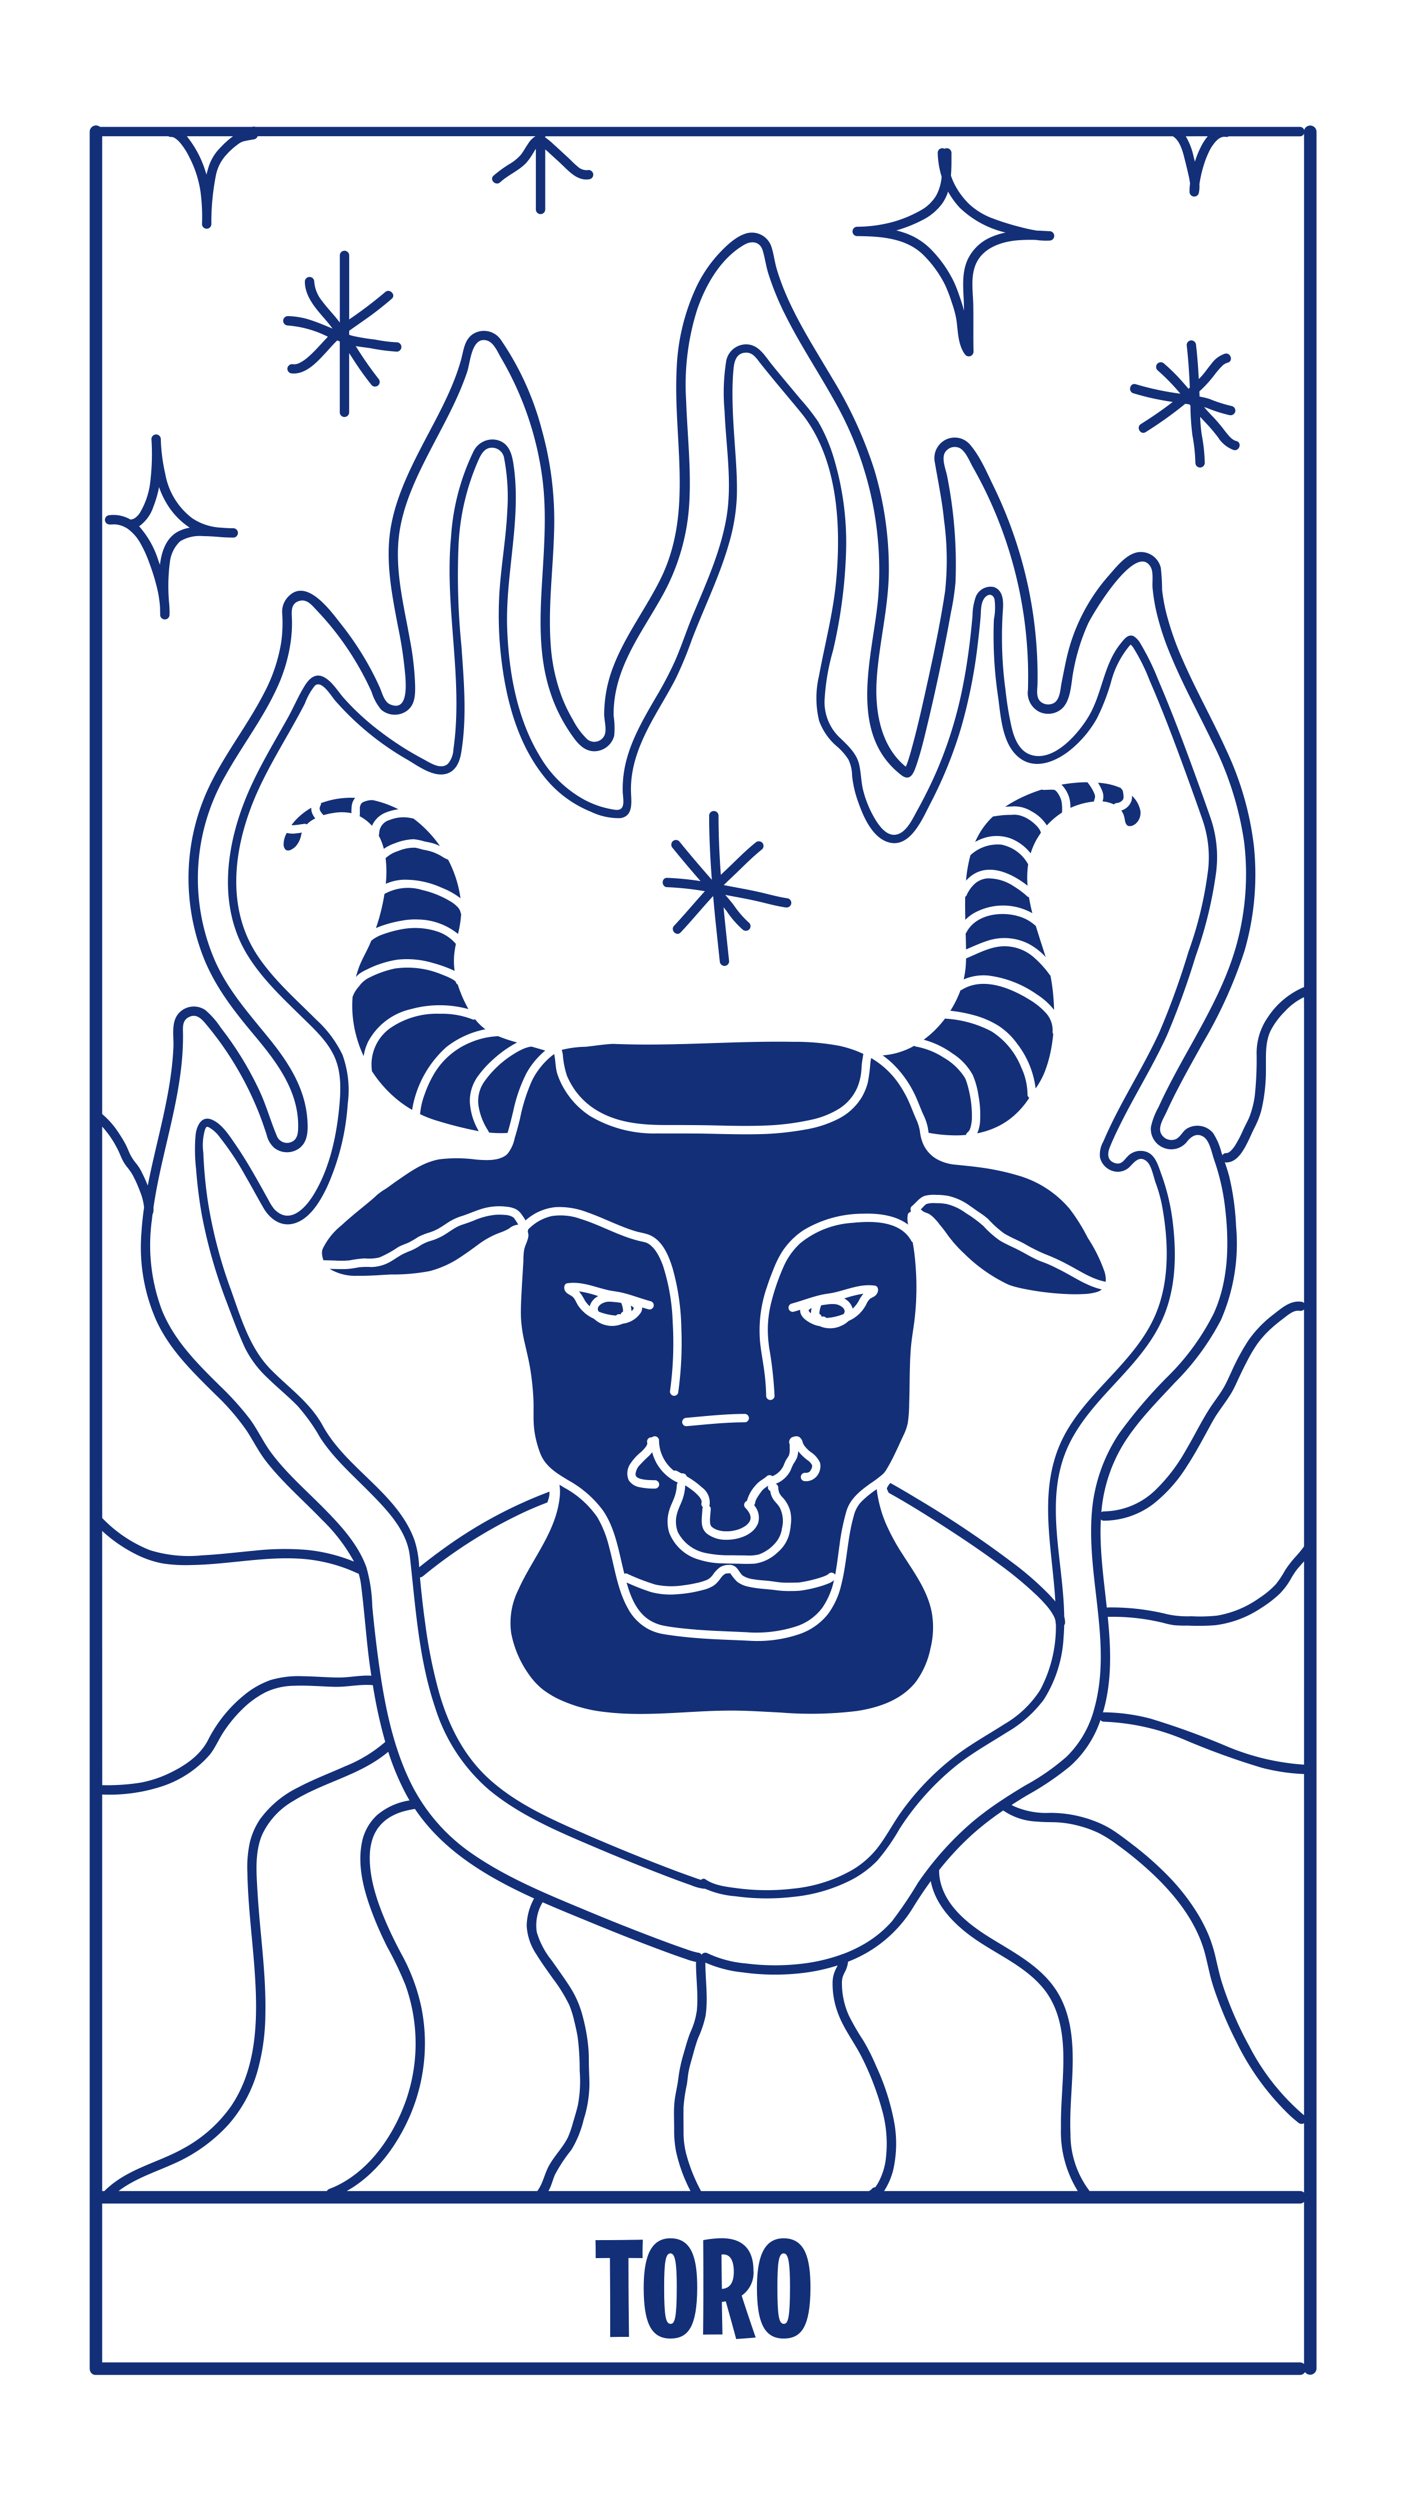 <svg id="Raggruppa_1565" data-name="Raggruppa 1565" xmlns="http://www.w3.org/2000/svg" xmlns:xlink="http://www.w3.org/1999/xlink" width="220" height="391.111" viewBox="0 0 220 391.111">
  <defs>
    <clipPath id="clip-path">
      <rect id="Rettangolo_228" data-name="Rettangolo 228" width="220" height="391.111" fill="none"/>
    </clipPath>
  </defs>
  <rect id="Rettangolo_227" data-name="Rettangolo 227" width="220" height="391.111" fill="#fff"/>
  <g id="Raggruppa_1564" data-name="Raggruppa 1564">
    <g id="Raggruppa_1563" data-name="Raggruppa 1563" clip-path="url(#clip-path)">
      <path id="Tracciato_1421" data-name="Tracciato 1421" d="M233.088,60.973a.669.669,0,0,0-.677-.513H68.993a.776.776,0,0,0-.518,0H44.669a.988.988,0,0,0-1.614.733V411.142c0,.023.005.043.007.065a1.119,1.119,0,0,0,.013.132c0,.025.012.049.018.074a1.064,1.064,0,0,0,.046.141v0a.885.885,0,0,0,.861.564H232.411a.887.887,0,0,0,.808-.448.992.992,0,0,0,1.8-.529V61.194a.985.985,0,0,0-1.934-.22m-15.083.954a7.649,7.649,0,0,0-.839,1.214,14.559,14.559,0,0,0-1.174,2.764q-.106-.423-.211-.846a10.582,10.582,0,0,0-1.215-3.131Zm-152.521,0a13.87,13.87,0,0,0-1.943,1.738A7.547,7.547,0,0,0,61.6,66.925c-.1.33-.189.665-.267,1q-.074-.245-.156-.488a16.534,16.534,0,0,0-2.895-5.478l-.031-.034ZM45.011,274.236V216.843a16.028,16.028,0,0,1,2.936,4.7,6.974,6.974,0,0,0,.938,1.606,8.24,8.24,0,0,1,.91,1.3,20.927,20.927,0,0,1,1.162,2.61,8.95,8.95,0,0,1,.609,2.418c-.191,1.337-.338,2.68-.419,4.034a28.322,28.322,0,0,0,2.4,13.822c2.138,4.555,5.68,7.949,9.2,11.44a36.332,36.332,0,0,1,4.815,5.562c1.088,1.64,1.925,3.38,3.147,4.937,2.586,3.3,5.785,6.048,8.68,9.058a27.141,27.141,0,0,1,5.024,6.563,26.4,26.4,0,0,0-7.324-1.827,42.33,42.33,0,0,0-8.079.1c-2.759.249-5.509.6-8.277.738a20.557,20.557,0,0,1-8.248-.8,21.181,21.181,0,0,1-7.467-5.03Zm8.03-44.761c1.312-9.057,4.7-17.807,4.62-27.047-.009-1.044-.179-2.183.94-2.726,1.268-.615,2.075.425,2.811,1.309a49.983,49.983,0,0,1,4.533,6.419,50.542,50.542,0,0,1,3.578,7.251c.452,1.142.851,2.3,1.228,3.469a3.874,3.874,0,0,0,1.21,2.043,3.256,3.256,0,0,0,3.651.2c1.607-.968,1.615-2.891,1.509-4.562-.315-4.963-2.967-9.041-6.016-12.8-3.26-4.017-6.662-7.8-8.664-12.645a32.227,32.227,0,0,1,1.835-28.41c2.561-4.6,5.8-8.818,8.023-13.607a25.633,25.633,0,0,0,2.191-7.233,21.172,21.172,0,0,0,.218-3.509c-.032-1.173-.3-2.625,1.186-3.022,1.217-.324,2,.765,2.746,1.546q1.32,1.391,2.523,2.888a46.058,46.058,0,0,1,4.4,6.6q.87,1.581,1.613,3.228a7.835,7.835,0,0,0,1.47,2.74,3.251,3.251,0,0,0,3.633.449c1.65-.859,1.729-2.524,1.7-4.187a45.6,45.6,0,0,0-.814-7.182c-.925-5.246-2.321-10.576-1.751-15.944.511-4.807,2.65-9.278,4.841-13.519,2.1-4.074,4.413-8.1,5.874-12.461.492-1.47.673-5.533,3.065-4.89,1.09.293,1.675,1.78,2.2,2.672q1.058,1.8,1.966,3.689a49.907,49.907,0,0,1,4.549,15.381c.7,5.577.207,11.156-.114,16.74-.312,5.427-.428,11.009,1.238,16.248a24.918,24.918,0,0,0,3.05,6.406c.973,1.439,2.1,3.184,4.043,3.121a3.233,3.233,0,0,0,3-2.422,12.706,12.706,0,0,0-.093-3.138,18.241,18.241,0,0,1,.427-4.131c1.139-5.224,4.387-9.623,6.962-14.206a33.694,33.694,0,0,0,4.427-14.5c.374-5.519-.279-11.035-.47-16.547a39.012,39.012,0,0,1,1.708-14.072c1.336-3.93,3.705-8.1,7.415-10.23,1.121-.645,2.429-.49,2.853.887.356,1.155.505,2.383.861,3.547a43.308,43.308,0,0,0,2.733,6.666c2.251,4.5,5.044,8.706,7.5,13.093a53.653,53.653,0,0,1,6.97,31.162c-.8,8.864-4.938,21.027,3.639,27.626,1.446,1.113,1.975-.431,2.383-1.634.726-2.137,1.241-4.354,1.765-6.547q2.054-8.6,3.621-17.317a38.747,38.747,0,0,0,.706-4.71,70.643,70.643,0,0,0-1.309-16.552c-.193-1.038-.887-2.632-.377-3.637a1.783,1.783,0,0,1,2.4-.733c.92.539,1.509,2.092,2.021,2.992q1.046,1.839,1.971,3.743a66.331,66.331,0,0,1,6.627,31.054,3.313,3.313,0,0,0,1.807,3.454,3.271,3.271,0,0,0,3.5-.5c1.466-1.335,1.443-4.091,1.809-5.9a32.084,32.084,0,0,1,2.28-7.377c.839-1.779,7.529-12.826,9.791-8.918.506.875.224,2.387.32,3.38a29.35,29.35,0,0,0,.565,3.535,41.818,41.818,0,0,0,2.222,6.824c1.909,4.638,4.33,9.036,6.5,13.554a50.538,50.538,0,0,1,5.02,15.655,41.731,41.731,0,0,1-1.276,16.517c-1.482,5.182-4.04,9.953-6.64,14.644-1.3,2.338-2.613,4.666-3.833,7.044-.57,1.11-1.12,2.23-1.635,3.366a11.239,11.239,0,0,0-1.188,3.108,3.177,3.177,0,0,0,2.037,3.272,3.138,3.138,0,0,0,3.687-1.078c.639-.755,1.463-1.28,2.449-.7,1.029.61,1.342,2.568,1.72,3.636a34.658,34.658,0,0,1,1.752,7.844c.608,5.394.475,11.1-1.788,16.128a37.432,37.432,0,0,1-7.143,9.847,74.314,74.314,0,0,0-7.7,9.014,25.846,25.846,0,0,0-4.291,12.813c-.672,10.046,3.169,20.178.437,30.116a16.246,16.246,0,0,1-4.339,7.592,35.535,35.535,0,0,1-6.461,4.5c-1.239.743-2.465,1.5-3.667,2.3a.8.8,0,0,0-.189.125,49.079,49.079,0,0,0-4.219,3.113,48.562,48.562,0,0,0-8.768,9.751,63.274,63.274,0,0,1-4.027,5.959,17.4,17.4,0,0,1-4,3.356,21.35,21.35,0,0,1-3.771,1.813c-.01,0-.022,0-.032,0a.751.751,0,0,0-.159.065,27.9,27.9,0,0,1-5.983,1.4,35.738,35.738,0,0,1-8.877-.021,17.511,17.511,0,0,1-6.033-1.591.711.711,0,0,0-.946.228.684.684,0,0,0-.591-.331,13.872,13.872,0,0,1-1.909-.573c-1.395-.472-2.777-.984-4.155-1.5q-5.74-2.158-11.4-4.528c-6.131-2.554-12.467-5.128-17.944-8.948a28.888,28.888,0,0,1-9.674-11.357c-3.012-6.321-4.207-13.475-5.091-20.362-.294-2.294-.542-4.593-.759-6.9a24.613,24.613,0,0,0-.914-6.1c-1.266-3.52-3.883-6.406-6.459-9.034-2.856-2.915-6.015-5.624-8.458-8.914-1.249-1.682-2.1-3.6-3.351-5.284a45.345,45.345,0,0,0-4.62-5.127c-3.583-3.54-7.113-7.032-9.074-11.774A28.906,28.906,0,0,1,52.794,231.4q.047-.431.1-.861a.959.959,0,0,0,.128-.389,4.372,4.372,0,0,0,.016-.673M195.029,373.532a17.578,17.578,0,0,0,2.635,9.822H167.352c.05-.074.1-.148.148-.223a11.148,11.148,0,0,0,1.25-2.93,18.6,18.6,0,0,0,.151-7.819,36.724,36.724,0,0,0-2.77-8.543,32.767,32.767,0,0,0-2.018-4.019,38.444,38.444,0,0,1-2.226-3.834,12.21,12.21,0,0,1-1.124-4.977,3.92,3.92,0,0,1,.1-1.088,5.73,5.73,0,0,1,.386-.891,4.251,4.251,0,0,0,.471-1.554,20.5,20.5,0,0,0,10.12-8.388q1.328-2.166,2.823-4.218c.692,3.731,3.614,6.724,6.644,8.877,3.636,2.583,7.96,4.323,10.886,7.81,2.431,2.9,3.133,6.67,3.208,10.351.079,3.879-.435,7.743-.368,11.623M165.242,383.2l-.254.158H138.713a26.553,26.553,0,0,1-2.325-5.838,13.673,13.673,0,0,1-.41-3.387c.005-1.313-.029-2.628,0-3.941a26.534,26.534,0,0,1,.529-3.567c.1-.642.141-1.292.26-1.931.113-.607.274-1.2.446-1.8.342-1.176.626-2.383,1.069-3.526a16.529,16.529,0,0,0,1.138-3.4c.423-2.742-.02-5.509-.028-8.262a.761.761,0,0,0-.009-.088,19.483,19.483,0,0,0,5.828,1.529,36.6,36.6,0,0,0,9.438.095,29.3,29.3,0,0,0,5.442-1.182c-.088.191-.19.375-.27.541a4.771,4.771,0,0,0-.515,1.879,12.846,12.846,0,0,0,.664,4.567c.882,2.758,2.733,5,4,7.579a44.516,44.516,0,0,1,3.117,8.226,19.478,19.478,0,0,1,.49,7.846,10.39,10.39,0,0,1-.924,2.936,6.5,6.5,0,0,1-.685,1.136.715.715,0,0,0-.609.347c-.04.025-.078.053-.116.077M69.3,336.355c-.161-2.911-.414-5.994.74-8.738a11.89,11.89,0,0,1,4.84-5.26c4.468-2.8,9.862-3.9,14.1-7.089q.405-.3.79-.632a40.456,40.456,0,0,0,2.784,6.645q.264.494.547.971a10.2,10.2,0,0,0-5.136,2.344A7.927,7.927,0,0,0,85.618,329c-.69,3.711.411,7.615,1.729,11.064.667,1.748,1.437,3.456,2.275,5.128a54.408,54.408,0,0,1,2.845,5.951,27.051,27.051,0,0,1-.054,18.4c-1.864,5.056-5.256,10.083-10.1,12.679A13.561,13.561,0,0,1,80.6,383a.855.855,0,0,0-.439.355H47.575c2.52-1.932,5.668-2.939,8.55-4.235a25.317,25.317,0,0,0,8.7-6.224,21.706,21.706,0,0,0,4.421-8.064,34.117,34.117,0,0,0,1.3-9.149c.137-6.467-.885-12.883-1.241-19.326m23.338,36.372A28.627,28.627,0,0,0,94.97,354.7a30.154,30.154,0,0,0-3.132-8.417c-.786-1.466-1.528-2.957-2.2-4.48-1.452-3.287-2.807-7.1-2.757-10.725a11.717,11.717,0,0,1,.085-1.283v-.019q.013-.089.027-.177c.015-.093.032-.187.05-.28q.06-.31.142-.616.071-.267.161-.53.05-.146.106-.29c.016-.041.032-.081.048-.121s.024-.055.037-.082a7.147,7.147,0,0,1,.582-1.04,6.531,6.531,0,0,1,1.607-1.574,8.5,8.5,0,0,1,2.584-1.141,14.493,14.493,0,0,1,1.64-.341c4.442,6.617,11.384,10.7,18.643,14a9.2,9.2,0,0,0-1.16,4.242,8.829,8.829,0,0,0,1.461,4.414c.814,1.327,1.738,2.6,2.636,3.871a24.455,24.455,0,0,1,2.58,4.176,15.605,15.605,0,0,1,.765,2.472c.209.83.394,1.667.534,2.512a40.277,40.277,0,0,1,.318,5.281,20.012,20.012,0,0,1-.287,5.382c-.214.9-.478,1.788-.751,2.672a15.32,15.32,0,0,1-.811,2.36c-.789,1.581-2.07,2.842-2.933,4.377-.733,1.3-.949,2.82-1.855,4.011H83.269c4.178-2.325,7.32-6.37,9.373-10.626m22.53,9.934c.253-.614.425-1.259.687-1.87a24.39,24.39,0,0,1,2.567-3.876,16.471,16.471,0,0,0,1.925-4.733,18.855,18.855,0,0,0,.9-5.494c0-.915-.054-1.829-.077-2.743s0-1.843-.072-2.765a28.909,28.909,0,0,0-.906-5.171,15.721,15.721,0,0,0-2.038-4.661c-.89-1.378-1.859-2.712-2.8-4.058a12.79,12.79,0,0,1-2.347-4.452,7.034,7.034,0,0,1,.917-4.657c2.572,1.131,5.166,2.179,7.686,3.218,3.592,1.48,7.2,2.916,10.845,4.271,1.263.47,2.529.936,3.808,1.358a9.1,9.1,0,0,0,1.682.483.783.783,0,0,0-.026.2c.008,2.459.374,4.924.139,7.382a12.205,12.205,0,0,1-1.006,3.411c-.471,1.167-.776,2.372-1.133,3.576a23.255,23.255,0,0,0-.773,3.759c-.156,1.233-.485,2.436-.6,3.675-.124,1.343-.042,2.717-.041,4.064a17.965,17.965,0,0,0,.305,3.64,25.089,25.089,0,0,0,2.251,6.137H114.836a6.805,6.805,0,0,0,.337-.693M45.011,280.1a22.879,22.879,0,0,0,5.622,3.814,15.424,15.424,0,0,0,3.951,1.285,24.386,24.386,0,0,0,4.369.23c5.515-.078,10.977-1.27,16.5-1.018a24.974,24.974,0,0,1,9.48,2.3.943.943,0,0,0,.212.067,10.33,10.33,0,0,1,.352,1.617c.6,4.6.854,9.226,1.547,13.816.026.175.055.351.082.527-1.686-.1-3.354.283-5.042.285-1.871,0-3.739-.177-5.611-.2a15.588,15.588,0,0,0-5.1.591,13.6,13.6,0,0,0-4.079,2.3,21.639,21.639,0,0,0-5.716,7.08c-1.273,2.493-3.742,4.113-6.215,5.272a17.944,17.944,0,0,1-4.5,1.428,33.674,33.674,0,0,1-5.843.368Zm0,41.226a26.428,26.428,0,0,0,9.588-1.354,16.925,16.925,0,0,0,7.269-4.9c.845-1.077,1.369-2.36,2.118-3.5a21.221,21.221,0,0,1,2.935-3.576,14.664,14.664,0,0,1,3.658-2.669,10.733,10.733,0,0,1,4.469-1.012c2.1-.083,4.2.109,6.3.165,2.006.053,4.012-.444,6.012-.259a76.926,76.926,0,0,0,1.94,8.877,22.01,22.01,0,0,1-6.277,3.81c-2.457,1.1-4.985,2.049-7.364,3.315a16.128,16.128,0,0,0-5.948,4.964,11.235,11.235,0,0,0-1.614,3.7,18.659,18.659,0,0,0-.365,4.666c.113,6.452,1.163,12.846,1.335,19.3.16,5.976-.462,12.217-3.928,17.279a21.85,21.85,0,0,1-7.413,6.555c-3.412,1.92-7.339,2.859-10.553,5.141a14.237,14.237,0,0,0-1.825,1.534h-.337Zm188.056,88.552v.538a.9.9,0,0,0-.655-.255H45.011V385.309h187.4a.9.9,0,0,0,.655-.255Zm0-26.273a.9.9,0,0,0-.655-.255h-32.9a14.632,14.632,0,0,1-2.99-8.96c-.164-3.816.33-7.621.35-11.435.019-3.72-.436-7.584-2.447-10.8-2.4-3.841-6.5-5.98-10.24-8.281-3.454-2.124-7.261-5-8.087-9.235a7.534,7.534,0,0,1-.127-1.495v0a45.408,45.408,0,0,1,5.3-5.667A44.685,44.685,0,0,1,186,323.824a9.975,9.975,0,0,0,5.263,1.733c.963.1,1.919.08,2.884.109a16.293,16.293,0,0,1,3.387.488,17.407,17.407,0,0,1,3.352,1.172,18.845,18.845,0,0,1,2.942,1.846,56.209,56.209,0,0,1,5.66,4.667c3.547,3.368,6.778,7.5,8.06,12.3.357,1.336.613,2.7.972,4.031.3,1.13.694,2.239,1.1,3.336a60.054,60.054,0,0,0,2.874,6.543,40.284,40.284,0,0,0,8.4,11.524q.613.557,1.263,1.072a.781.781,0,0,0,.911.1Zm0-49.3V371.5a35.741,35.741,0,0,1-8.57-10.815,56.151,56.151,0,0,1-3.022-6.43q-.618-1.564-1.143-3.163c-.42-1.284-.712-2.6-1.016-3.913a23.228,23.228,0,0,0-1.211-3.943,26.076,26.076,0,0,0-1.694-3.286,33.639,33.639,0,0,0-4.569-5.845,51.1,51.1,0,0,0-5.59-4.938c-.959-.74-1.929-1.476-2.935-2.153a15.472,15.472,0,0,0-3.156-1.58,19.284,19.284,0,0,0-6.856-1.239,12.335,12.335,0,0,1-5.717-1.079c-.1-.051-.188-.1-.278-.16q1.212-.781,2.451-1.524a44.41,44.41,0,0,0,6.7-4.532,16.91,16.91,0,0,0,4.624-6.848c.047-.125.087-.251.131-.376a.669.669,0,0,0,.554.262,35.6,35.6,0,0,1,12.534,2.794,115.911,115.911,0,0,0,12.091,4.391,30.813,30.813,0,0,0,6.671,1Zm0-17.65a37.511,37.511,0,0,1-11.872-2.778,120.578,120.578,0,0,0-12.042-4.391,29.468,29.468,0,0,0-7.381-1.017.829.829,0,0,0-.168.017c1.442-4.885,1.252-9.918.751-14.964a.813.813,0,0,0,.1.01,33.348,33.348,0,0,1,8.573.939,13.012,13.012,0,0,0,1.734.369,18.374,18.374,0,0,0,2.072.061,36.336,36.336,0,0,0,4.28-.051,16.583,16.583,0,0,0,7.139-2.629,19.179,19.179,0,0,0,2.983-2.274,10.916,10.916,0,0,0,1.722-2.271,14.749,14.749,0,0,1,.842-1.34c.324-.425.692-.827,1.044-1.232l.225-.257Zm0-34.155c-.082.123-.167.244-.256.362-.292.387-.612.753-.93,1.118a16.679,16.679,0,0,0-1.765,2.247,14.678,14.678,0,0,1-1.488,2.236,13.7,13.7,0,0,1-2.547,2.114,15.906,15.906,0,0,1-6.625,2.763,25.008,25.008,0,0,1-3.99.1,15.153,15.153,0,0,1-3.694-.292,36.6,36.6,0,0,0-9.318-1.086.752.752,0,0,0-.248.043c-.408-3.769-.919-7.538-.981-11.252q-.021-1.284.053-2.549a.672.672,0,0,0,.492.188,12.9,12.9,0,0,0,7.641-2.559,23.1,23.1,0,0,0,5.388-6.053c1.465-2.247,2.689-4.632,3.99-6.974.867-1.561,2.045-2.92,2.948-4.458.473-.805.836-1.671,1.234-2.514s.821-1.708,1.266-2.545a22.087,22.087,0,0,1,1.648-2.73,15.917,15.917,0,0,1,2.085-2.271c.682-.625,1.414-1.187,2.149-1.747.593-.451,1.409-1.113,2.213-.981a.822.822,0,0,0,.733-.215Zm0-84.4v46.355a.575.575,0,0,0-.344-.2c-1.759-.289-3.1.94-4.4,1.939a18.383,18.383,0,0,0-3.914,4.023,34.541,34.541,0,0,0-2.707,4.986c-.4.843-.761,1.709-1.234,2.515-.463.788-1,1.529-1.53,2.274-1.681,2.37-2.9,5.022-4.387,7.515a27.069,27.069,0,0,1-4.9,6.348,11.8,11.8,0,0,1-7.889,3.181.707.707,0,0,0-.406.124,24.256,24.256,0,0,1,3.434-10.622c2.213-3.58,5.206-6.566,8.057-9.63a39.835,39.835,0,0,0,7.218-9.809,29.843,29.843,0,0,0,2.367-14.685,41.138,41.138,0,0,0-1.074-7.787c-.2-.745-.434-1.478-.686-2.206a.766.766,0,0,0,.229.036c1.708-.01,2.721-1.918,3.379-3.24.343-.689.637-1.4.984-2.09a14.093,14.093,0,0,0,1.106-2.751,27.389,27.389,0,0,0,.733-6.785c.02-1.994-.132-4.031.8-5.867a11.964,11.964,0,0,1,2.144-2.867,9.853,9.853,0,0,1,3.012-2.259Zm0-3.072c-.017,0-.034.005-.05.011a12.611,12.611,0,0,0-5.6,4.68,9.814,9.814,0,0,0-1.771,5.672,53.279,53.279,0,0,1-.284,6.606,15,15,0,0,1-.787,3.193c-.27.706-.662,1.367-.977,2.055a20.036,20.036,0,0,1-1.292,2.509,4.355,4.355,0,0,1-.742.917,1.2,1.2,0,0,1-.371.255.524.524,0,0,1-.285.059.669.669,0,0,0-.611.35l-.132-.368a10.176,10.176,0,0,0-1.337-3.125,3.207,3.207,0,0,0-4.031-.716c-.731.424-1.049,1.335-1.8,1.686a1.818,1.818,0,0,1-2.357-1c-.388-1.039.505-2.359.917-3.266.58-1.279,1.2-2.537,1.851-3.783,1.232-2.374,2.553-4.7,3.847-7.04a71.423,71.423,0,0,0,6.492-14.346,42.931,42.931,0,0,0,1.476-16.413,48.49,48.49,0,0,0-4.333-15.052c-2.143-4.726-4.7-9.256-6.778-14.011a46.121,46.121,0,0,1-2.564-7.257,27.363,27.363,0,0,1-.688-3.766,32.906,32.906,0,0,0-.2-3.423,3.206,3.206,0,0,0-3.367-2.485c-1.929.145-3.584,2.317-4.766,3.654a29.263,29.263,0,0,0-6.593,12.865c-.3,1.307-.545,2.627-.808,3.942-.2,1-.215,2.594-1.223,3.166a1.857,1.857,0,0,1-1.893-.1c-.957-.654-.667-1.928-.648-2.914a67.241,67.241,0,0,0-1.6-15.831,68.257,68.257,0,0,0-5.248-15.024c-1.048-2.155-2.137-4.751-3.717-6.574a3.151,3.151,0,0,0-3.818-.753,3.219,3.219,0,0,0-1.674,3.579c.5,2.98,1.124,5.9,1.42,8.916a46.288,46.288,0,0,1,.182,11.18c-.812,5.436-1.992,10.837-3.185,16.2-.611,2.749-1.242,5.5-1.987,8.213-.244.892-.492,1.789-.808,2.659-.041.114-.113.251-.177.388-.085-.069-.175-.132-.257-.205-3.792-3.284-4.6-8.744-4.287-13.48.371-5.677,1.851-11.183,1.895-16.9a53.817,53.817,0,0,0-2.3-15.943,65.455,65.455,0,0,0-6.55-14.218c-2.615-4.441-5.453-8.807-7.436-13.582a35.64,35.64,0,0,1-1.248-3.493c-.341-1.145-.468-2.373-.839-3.5a3.213,3.213,0,0,0-3.717-2.147c-1.741.388-3.425,2.047-4.6,3.316a21.105,21.105,0,0,0-3.507,5.281,33.314,33.314,0,0,0-3,12.521c-.588,11.182,2.687,22.541-2.569,33.079-2.316,4.643-5.532,8.831-7.384,13.706a20.923,20.923,0,0,0-1.395,7.372c0,1,.463,2.415.029,3.34a1.748,1.748,0,0,1-2.671.576,11.71,11.71,0,0,1-2.281-3.11,23.3,23.3,0,0,1-1.751-3.659,28.734,28.734,0,0,1-1.7-8.163c-.408-5.911.4-11.81.546-17.715a52.832,52.832,0,0,0-1.907-15.7,44.985,44.985,0,0,0-6.387-14.087,3.216,3.216,0,0,0-3.969-1.191c-1.806.8-1.861,2.715-2.337,4.391-1.332,4.694-3.814,8.961-6.044,13.266-2.132,4.116-4.208,8.411-4.949,13.029-.818,5.1.193,10.2,1.142,15.209a64.639,64.639,0,0,1,1.179,8.012c.092,1.482.339,5.389-2.353,4.273-.99-.411-1.265-1.8-1.668-2.691q-.835-1.851-1.832-3.623a47.631,47.631,0,0,0-4.126-6.145c-1.7-2.157-5.768-7.94-8.709-3.981a3.379,3.379,0,0,0-.58,2.319A21.317,21.317,0,0,1,73,141.222a25.968,25.968,0,0,1-2.689,7.865c-2.454,4.755-5.761,9.011-8.177,13.787a33.284,33.284,0,0,0-3.582,13.591,34,34,0,0,0,2.311,13.918c1.824,4.612,4.761,8.364,7.914,12.131,3.495,4.175,7,8.727,6.9,14.456-.017.974-.14,1.992-1.2,2.337A1.721,1.721,0,0,1,72.3,218.2c-.973-2.323-1.636-4.747-2.715-7.041a51.687,51.687,0,0,0-3.851-6.8q-1.014-1.511-2.133-2.947a13.123,13.123,0,0,0-2.44-2.789,3.187,3.187,0,0,0-3.942.258c-1.524,1.382-.981,3.654-1.06,5.485-.317,7.392-2.621,14.478-4.016,21.706-.267-.677-.565-1.342-.89-1.99a7.75,7.75,0,0,0-.837-1.366,7.814,7.814,0,0,1-1.036-1.538c-.279-.595-.506-1.21-.827-1.784s-.649-1.108-1.009-1.639a13.218,13.218,0,0,0-2.532-2.872V61.927H55.373a.693.693,0,0,0,.4.109l.141,0c.039.01.128.028.149.033a1,1,0,0,1,.117.039l.01,0a2.557,2.557,0,0,1,.239.133,3.867,3.867,0,0,1,.784.716,11.22,11.22,0,0,1,1.459,2.292,17.169,17.169,0,0,1,1.716,5.291,29.935,29.935,0,0,1,.242,5.148.734.734,0,0,0,1.467,0,37.6,37.6,0,0,1,.695-7.58,6.643,6.643,0,0,1,1.471-3.083,11.619,11.619,0,0,1,2.216-2,2.261,2.261,0,0,1,.868-.352c.49-.116.992-.185,1.487-.278a.714.714,0,0,0,.5-.475h43.48a3.481,3.481,0,0,0-1.172,1.2c-.376.541-.694,1.123-1.083,1.655a7.1,7.1,0,0,1-1.845,1.512,19.051,19.051,0,0,0-2.464,1.8c-.7.641.344,1.677,1.037,1.037,1.243-1.147,2.9-1.8,4.07-3.025a9.531,9.531,0,0,0,1.089-1.537c.134-.212.271-.453.423-.682V73.4a.734.734,0,0,0,1.467,0V63.984c.208.179.418.37.619.555.726.665,1.469,1.323,2.176,2.007,1.159,1.121,2.423,2.426,4.185,2.094a.74.74,0,0,0,.512-.9.749.749,0,0,0-.9-.512,2.032,2.032,0,0,1-1.533-.578c-.547-.433-1.015-.955-1.528-1.425-.74-.678-1.472-1.37-2.223-2.036a9.733,9.733,0,0,0-1.307-1.075v-.184h98.2c1.13.679,1.57,2.42,1.86,3.612.2.8.4,1.608.583,2.415a11.109,11.109,0,0,1,.252,1.4,7.732,7.732,0,0,0-.079,1.287.737.737,0,0,0,1.441.2,4.8,4.8,0,0,0,.1-1.4c.013-.1.029-.194.054-.343a19.719,19.719,0,0,1,.54-2.357,14.73,14.73,0,0,1,.86-2.295,6.513,6.513,0,0,1,1.222-1.832c.066-.065.134-.126.2-.187l.078-.065,0,0,.034-.022a2.87,2.87,0,0,1,.4-.229c.024-.007.128-.044.156-.052s.079-.019.119-.03l.08-.014c.038,0,.158-.008.184-.007a2.329,2.329,0,0,1,.286.022.546.546,0,0,0,.37-.094h11.136a.666.666,0,0,0,.655-.444Z" transform="translate(-29.022 -40.612)" fill="#122f78"/>
      <path id="Tracciato_1422" data-name="Tracciato 1422" d="M83.205,65.9c-.032-.014-.1-.046,0,0" transform="translate(-56.052 -44.408)" fill="#122f78"/>
      <path id="Tracciato_1423" data-name="Tracciato 1423" d="M434.086,369.464a.065.065,0,0,0-.014.043c-.011-.04,0-.045.014-.043" transform="translate(-292.594 -249.046)" fill="#122f78"/>
      <path id="Tracciato_1424" data-name="Tracciato 1424" d="M418.083,1051.132a.709.709,0,0,0-.039.15h-.009a.417.417,0,0,1,.048-.15" transform="translate(-281.787 -708.541)" fill="#122f78"/>
      <path id="Tracciato_1425" data-name="Tracciato 1425" d="M494.47,526.873l-.011.015c-.077.1-.063.11.011-.015" transform="translate(-333.267 -355.151)" fill="#122f78"/>
      <path id="Tracciato_1426" data-name="Tracciato 1426" d="M252.591,239.7c-.627-1.825-1.277-3.642-1.932-5.456-2-5.529-4.042-11.052-6.362-16.456a38.066,38.066,0,0,0-2.739-5.615,3.329,3.329,0,0,0-1.072-1.22c-.907-.469-1.592.523-2.1,1.151-2.66,3.289-2.854,7.781-4.973,11.354-1.577,2.659-5.474,7.28-9.128,6.01-1.8-.626-2.55-2.636-2.948-4.331a51.737,51.737,0,0,1-.949-5.808,61.884,61.884,0,0,1-.415-12.33c.111-1.338.148-3.281-1.458-3.767a2.5,2.5,0,0,0-2.832,1.7,9.041,9.041,0,0,0-.449,2.763q-.183,2.07-.428,4.134c-.3,2.475-.681,4.942-1.182,7.384a64.955,64.955,0,0,1-3.992,12.8c-.922,2.123-1.958,4.2-3.078,6.22-.72,1.3-1.783,3.723-3.569,3.77-1.3.034-2.3-1.345-2.918-2.321a16.891,16.891,0,0,1-1.876-4.373c-.407-1.432-.369-2.886-.7-4.31-.391-1.682-1.664-2.874-2.855-4.032a7.661,7.661,0,0,1-2.559-5.931,34.642,34.642,0,0,1,1.325-7.848,78.148,78.148,0,0,0,2.018-14.81,45.884,45.884,0,0,0-1.74-14.782,26.613,26.613,0,0,0-2.578-6.19,33.009,33.009,0,0,0-2.808-3.578c-1.488-1.79-2.992-3.566-4.455-5.376-1.112-1.376-2.082-3.2-4.087-3.172a3.19,3.19,0,0,0-3.053,2.539,31.685,31.685,0,0,0-.262,7.957c.219,5.475,1.213,11.138.291,16.588-.9,5.3-3.163,10.248-5.216,15.174-1,2.407-1.8,4.9-2.844,7.29a57.33,57.33,0,0,1-3.055,5.788c-2.111,3.647-4.3,7.383-4.93,11.619a17.361,17.361,0,0,0-.19,2.991c.028,1.1.579,3.067-1.136,2.868a14.409,14.409,0,0,1-4.868-1.581,18.088,18.088,0,0,1-6.933-6.762c-3.586-5.884-4.871-13.079-5.133-19.876-.335-8.692,2.312-17.334.955-26-.265-1.689-.809-3.281-2.684-3.66a3.293,3.293,0,0,0-3.6,1.923,35.94,35.94,0,0,0-3.468,13.357c-1.036,11.027,1.961,22.129.379,33.121a3.74,3.74,0,0,1-.848,2.266c-1.129,1.019-2.784-.144-3.849-.709a48.208,48.208,0,0,1-6.637-4.242,39.343,39.343,0,0,1-5.85-5.359c-.94-1.078-1.9-2.738-3.273-3.326-1.242-.533-2.169.41-2.787,1.4-1.027,1.645-1.789,3.491-2.739,5.187-2.015,3.595-4.15,7.128-5.842,10.892-3.612,8.033-5.283,17.938-.529,25.879,2.306,3.851,5.635,6.942,8.811,10.06,1.807,1.774,3.758,3.573,4.856,5.9,1.228,2.6,1.07,5.587.787,8.371-.463,4.553-1.548,9.384-3.957,13.331-1.337,2.19-3.761,4.756-6.139,2.33a7.071,7.071,0,0,1-.871-1.336c-.461-.82-.912-1.644-1.372-2.464-1.2-2.138-2.431-4.269-3.823-6.289-.94-1.364-2.094-3.233-3.681-3.925-1.664-.727-2.411.912-2.593,2.3a26.673,26.673,0,0,0,.075,5.44,70.537,70.537,0,0,0,.927,7.322,78.9,78.9,0,0,0,3.918,13.629c.864,2.3,1.727,4.63,2.741,6.87a16.384,16.384,0,0,0,3.585,4.812c1.506,1.48,3.151,2.811,4.636,4.314a28.846,28.846,0,0,1,3.593,5.014c2.127,3.3,5.164,5.929,7.894,8.711,2.654,2.7,5.7,5.885,6.144,9.833.905,7.991,1.383,16.087,3.985,23.766a27.915,27.915,0,0,0,8.481,12.861c4.849,4,10.818,6.5,16.547,8.938q5.42,2.311,10.923,4.424c1.335.511,2.673,1.015,4.025,1.479a7.427,7.427,0,0,0,2.076.574.706.706,0,0,0,.146-.01,14.642,14.642,0,0,0,4.765,1.185,35.963,35.963,0,0,0,9,.1,25.407,25.407,0,0,0,9.346-2.764,16.248,16.248,0,0,0,3.852-2.9,32.276,32.276,0,0,0,3.491-4.992,41.671,41.671,0,0,1,9.061-10.033c2.442-1.907,5.138-3.415,7.751-5.066a19.242,19.242,0,0,0,5.758-5.114,20.077,20.077,0,0,0,3.093-9.8c.051-.609.08-1.222.094-1.836a.689.689,0,0,0,.138-.439,3.4,3.4,0,0,0-.135-.9c-.129-9.241-3.469-18.883,1.04-27.522,3.783-7.248,11.306-11.758,14.506-19.4,2-4.775,2.034-10.138,1.385-15.2A33.535,33.535,0,0,0,244.741,295c-.568-1.588-1.066-3.456-3.079-3.553a2.778,2.778,0,0,0-2,.7c-.7.633-1.058,1.581-2.195,1.19-1.169-.4-1.146-1.48-.758-2.449.513-1.283,1.118-2.534,1.735-3.769,2.319-4.644,5.083-9.059,7.232-13.79a123.751,123.751,0,0,0,4.458-12.3,64.848,64.848,0,0,0,3.182-12.921,18.878,18.878,0,0,0-.727-8.41m-.492,7.746A59.131,59.131,0,0,1,249,260.35a119.555,119.555,0,0,1-4.525,12.513c-2.166,4.722-4.931,9.135-7.238,13.786-.548,1.105-1.069,2.224-1.55,3.36a4.054,4.054,0,0,0-.513,2.446,2.9,2.9,0,0,0,2.967,2.254,2.7,2.7,0,0,0,1.773-.859c.695-.727,1.471-1.686,2.549-.786.77.643,1.067,2.361,1.389,3.286a23.845,23.845,0,0,1,.975,3.37c1.012,5.324,1.29,11.227-.594,16.391-2.806,7.7-10.265,12.224-14.272,19.164-4.825,8.356-2.3,17.621-1.771,26.659-.328-.4-.67-.764-.985-1.1a48.02,48.02,0,0,0-5.877-5.1,161.94,161.94,0,0,0-14.671-9.833c-1.412-.854-2.834-1.7-4.277-2.5l-.016.008a.6.6,0,0,1-.042.052c-.059.06-.113.125-.167.19a2.965,2.965,0,0,0-.3.518c-.013.032-.024.065-.036.1.047.117.1.233.144.349s.1.21.153.314c3.37,1.873,6.643,3.947,9.865,6.049,2.531,1.651,5.03,3.356,7.457,5.157a57.268,57.268,0,0,1,5.975,4.965c.422.413.832.837,1.222,1.281q.27.308.524.628l.013.016.007.01c.043.057.086.114.128.172q.092.126.18.254c.126.185.246.375.355.57.05.09.1.181.143.273.017.034.065.149.078.177a3.323,3.323,0,0,1,.132.414c.022.093.016.334.022.075,0,.074.013.151.013.225a.766.766,0,0,0,.045.247A21.064,21.064,0,0,1,225.8,375.8a16.428,16.428,0,0,1-5.552,5.3c-2.5,1.6-5.1,3.041-7.485,4.827a41.456,41.456,0,0,0-8.49,8.65c-1.424,1.932-2.508,4.123-3.992,6a14.226,14.226,0,0,1-3.784,3.3,23.149,23.149,0,0,1-9.371,2.978,35.369,35.369,0,0,1-8.621-.055c-1.6-.209-3.657-.425-5.023-1.38a.53.53,0,0,0-.725.062c-.5-.142-1.206-.41-1.63-.559-1.46-.511-2.906-1.06-4.348-1.616q-5.962-2.3-11.826-4.848c-5.332-2.323-10.92-4.753-15.289-8.692-4.047-3.649-6.443-8.481-7.922-13.663a78.693,78.693,0,0,1-2.15-10.745c-.322-2.308-.578-4.625-.8-6.944-.008-.081-.014-.164-.021-.246a.9.9,0,0,0,.479-.2,74.9,74.9,0,0,1,15.811-10c1.2-.552,2.413-1.06,3.644-1.53l0-.006a6.338,6.338,0,0,0,.23-.712c.028-.114.048-.229.071-.344l.005-.035.006-.05q.01-.1.014-.2a3.289,3.289,0,0,0,0-.34,69.878,69.878,0,0,0-16.463,8.841q-2,1.434-3.921,2.984a15.81,15.81,0,0,0-.725-4.212c-2.658-7.4-10.68-11.2-14.374-17.957-1.982-3.624-5.365-5.94-8.188-8.84-3.269-3.359-4.641-8.118-6.19-12.445A73.364,73.364,0,0,1,95.62,299.59a70.032,70.032,0,0,1-.748-7.878,8.644,8.644,0,0,1,.273-3.614c.193-.439.234-.5.624-.326a5.557,5.557,0,0,1,1.741,1.622,43.031,43.031,0,0,1,3.882,5.858c.989,1.69,1.907,3.421,2.887,5.115.888,1.536,2.451,2.828,4.329,2.53,2.756-.436,4.544-3.527,5.624-5.8a37.577,37.577,0,0,0,3.234-13,16.282,16.282,0,0,0-.811-7.664,17.846,17.846,0,0,0-4.123-5.523c-3.2-3.214-6.691-6.246-9.209-10.057-5.306-8.031-3.484-18.187.4-26.409,1.746-3.7,3.889-7.185,5.86-10.765.409-.743.811-1.49,1.194-2.247a9.956,9.956,0,0,1,1.536-2.739c1.036-1,2.559,1.575,3.146,2.267a44.171,44.171,0,0,0,11.387,9.319c1.658.972,3.931,2.692,5.967,2.2,1.5-.365,2.144-1.789,2.386-3.187.95-5.5.453-11.291.06-16.818a111.763,111.763,0,0,1-.462-15.508,37.081,37.081,0,0,1,3.247-13.845c.426-.864.934-1.672,2.011-1.674a1.933,1.933,0,0,1,1.9,1.729,32.224,32.224,0,0,1,.472,8.255c-.21,4.486-1.047,8.914-1.263,13.4a58.347,58.347,0,0,0,.349,9.764c.771,6.427,2.55,13.126,6.655,18.271a17.78,17.78,0,0,0,7.352,5.529,10.031,10.031,0,0,0,4.617,1c2.025-.307,1.714-2.472,1.657-3.978-.169-4.5,1.735-8.541,3.91-12.363,1.049-1.842,2.149-3.655,3.116-5.542a60.372,60.372,0,0,0,2.508-6.072c1.894-4.951,4.264-9.731,5.742-14.835a30.522,30.522,0,0,0,1.284-7.561c.078-2.652-.128-5.314-.309-7.958-.186-2.719-.383-5.441-.375-8.168,0-1.307.045-2.619.179-3.919.122-1.182.5-2.38,1.907-2.423,1.107-.033,1.647.871,2.253,1.64.735.932,1.486,1.852,2.242,2.767,1.371,1.66,2.767,3.3,4.128,4.966,5.773,7.078,6.315,17.543,5.518,26.268-.466,5.1-1.78,9.963-2.7,14.979a14.983,14.983,0,0,0,.038,7,9.577,9.577,0,0,0,2.9,4.081,9.267,9.267,0,0,1,1.676,1.956,6.021,6.021,0,0,1,.578,2.58,17.7,17.7,0,0,0,.951,4.057c.8,2.281,2.211,5.614,4.812,6.323,3.386.922,5.318-3.849,6.5-6.115A66.525,66.525,0,0,0,213.49,225.1a81.893,81.893,0,0,0,2.6-13.275q.222-1.851.39-3.708c.1-1.054-.041-2.607.843-3.384.56-.493,1.128-.294,1.344.4a9.361,9.361,0,0,1-.094,3.174,65.117,65.117,0,0,0,.693,12.361c.407,3.069.659,7.319,3.363,9.343,2.558,1.915,5.808.446,7.981-1.337a17.34,17.34,0,0,0,4.078-4.865,32.7,32.7,0,0,0,2.223-5.726,14.47,14.47,0,0,1,2.912-5.68c.064-.066.113-.12.154-.166.119.136.285.3.324.357a29.353,29.353,0,0,1,2.633,5.255c2.319,5.322,4.33,10.784,6.306,16.241q1.026,2.832,2.016,5.677a17.9,17.9,0,0,1,.842,7.67" transform="translate(-63.058 -111.414)" fill="#122f78"/>
      <path id="Tracciato_1427" data-name="Tracciato 1427" d="M153.751,134.668a23.645,23.645,0,0,1-3.429-.434,34.3,34.3,0,0,1-3.47-.568c-.192-.052-.38-.113-.569-.172v-.631c.738-.536,1.5-1.05,2.232-1.575a51.448,51.448,0,0,0,4.43-3.436c.706-.629-.334-1.664-1.037-1.037a67,67,0,0,1-5.625,4.27V121.048a.734.734,0,0,0-1.467,0v10.53c-.222-.295-.447-.586-.684-.869-.679-.814-1.413-1.585-2.039-2.442a5.438,5.438,0,0,1-1.279-3.118.734.734,0,0,0-1.467,0c0,2.393,1.748,4.28,3.22,5.98.391.451.76.918,1.117,1.394-1.067-.442-2.128-.9-3.223-1.266a12.1,12.1,0,0,0-3.8-.69.734.734,0,0,0,0,1.467,16.8,16.8,0,0,1,6.292,1.762c-1.011,1.032-1.933,2.155-3.024,3.112a6.632,6.632,0,0,1-1.341.943,2.2,2.2,0,0,1-.564.211c-.051.013-.1.025-.154.034-.022,0-.025.005-.024.006l-.049,0c-.051,0-.1,0-.152,0-.026,0-.236-.016-.106,0a.758.758,0,0,0-.9.512.739.739,0,0,0,.512.9c2.261.313,4.093-1.74,5.481-3.24.586-.634,1.153-1.3,1.777-1.9l.4.154v11.115a.734.734,0,0,0,1.467,0v-9.291q.36.56.724,1.118a46.491,46.491,0,0,0,2.809,3.908.739.739,0,0,0,1.037,0,.751.751,0,0,0,0-1.037,55.781,55.781,0,0,1-3.538-5.087c.777.14,1.559.216,2.348.34a30.219,30.219,0,0,0,4.089.531.734.734,0,0,0,0-1.467" transform="translate(-91.644 -81.118)" fill="#122f78"/>
      <path id="Tracciato_1428" data-name="Tracciato 1428" d="M559.161,179.105c-.695-.151-1.308-.976-1.769-1.556a25.91,25.91,0,0,0-1.771-2.119c-.519-.527-1.015-1.073-1.5-1.628.15.04.3.082.446.129a21.864,21.864,0,0,0,3.522,1.121.758.758,0,0,0,.9-.512.738.738,0,0,0-.512-.9,21.991,21.991,0,0,1-3.522-1.12,12.208,12.208,0,0,0-1.545-.367q-.014-.4-.03-.808c.149-.139.3-.274.451-.415a19.778,19.778,0,0,0,1.944-2.212,12.671,12.671,0,0,1,1.052-1.232,2.1,2.1,0,0,1,.965-.634c.922-.2.532-1.615-.39-1.415a4.3,4.3,0,0,0-2.167,1.622c-.583.695-1.081,1.469-1.716,2.12-.075.078-.153.153-.229.229-.093-1.775-.223-3.548-.429-5.315a.756.756,0,0,0-.733-.733.738.738,0,0,0-.733.733c.257,2.212.4,4.433.492,6.656l-.205.186c-.283-.333-.568-.665-.858-.993a29.153,29.153,0,0,0-2.962-2.95.753.753,0,0,0-1.037,0,.74.74,0,0,0,0,1.037,32.642,32.642,0,0,1,3.584,3.672,44.117,44.117,0,0,1-6.971-1.48c-.9-.291-1.286,1.125-.39,1.414a40.242,40.242,0,0,0,6.166,1.355q-.691.536-1.4,1.048c-1.164.844-2.362,1.642-3.579,2.408-.8.5-.062,1.771.74,1.266a60.454,60.454,0,0,0,6.076-4.33c.038-.031.075-.065.113-.1l.66.093.147.174.012.014a39.5,39.5,0,0,0,.308,4.64,26.959,26.959,0,0,1,.466,4.341.734.734,0,0,0,1.467,0,26.688,26.688,0,0,0-.475-4.442,24.82,24.82,0,0,1-.244-2.782c.318.353.639.7.971,1.042a27.166,27.166,0,0,1,1.837,2.178,4.828,4.828,0,0,0,2.452,1.978c.92.2,1.313-1.213.39-1.414" transform="translate(-365.713 -110.116)" fill="#122f78"/>
      <path id="Tracciato_1429" data-name="Tracciato 1429" d="M440.128,84.144c-.655-.04-1.321-.078-1.99-.1a22.783,22.783,0,0,1-2.525-.536,38.6,38.6,0,0,1-4.26-1.316A11.137,11.137,0,0,1,427.635,80a11.657,11.657,0,0,1-2.522-3.456,10.018,10.018,0,0,1-.442-1.1c.1-1.186.083-2.378.082-3.569a.732.732,0,0,0-1.084-.628.716.716,0,0,0-1.066.628,13.5,13.5,0,0,0,.612,3.733,7.418,7.418,0,0,1-.866,2.978,6.486,6.486,0,0,1-2.495,2.34,19.256,19.256,0,0,1-4.461,1.815,21.825,21.825,0,0,1-5.416.7.734.734,0,0,0,0,1.467c3.721.032,7.839.273,10.571,3.142a17.765,17.765,0,0,1,3.233,4.553,24.75,24.75,0,0,1,1.062,2.814,15.555,15.555,0,0,1,.667,2.49c.278,1.789.218,3.938,1.331,5.466a.74.74,0,0,0,1.366-.37c-.054-2.394,0-4.788-.037-7.181-.027-1.945-.384-3.991.169-5.894.877-3.019,3.98-4.137,6.826-4.368a25.735,25.735,0,0,1,2.809-.055,11.043,11.043,0,0,0,2.156.1.734.734,0,0,0,0-1.467m-9.4,1.024a7.131,7.131,0,0,0-3.393,3.312c-.947,1.965-.769,4.178-.67,6.292.028.6.044,1.205.052,1.809-.121-.475-.263-.944-.419-1.419-.326-.993-.668-1.979-1.089-2.936a19.1,19.1,0,0,0-3.4-4.967,10.608,10.608,0,0,0-4.7-2.953c-.326-.107-.655-.2-.985-.28a21.875,21.875,0,0,0,4.029-1.594,8.594,8.594,0,0,0,3.2-2.681,6.829,6.829,0,0,0,.867-1.8,12.615,12.615,0,0,0,1.839,2.535,15.409,15.409,0,0,0,7.155,3.871,11.085,11.085,0,0,0-2.479.81" transform="translate(-275.876 -47.973)" fill="#122f78"/>
      <path id="Tracciato_1430" data-name="Tracciato 1430" d="M70.471,223.195c-.681,0-1.36-.047-2.039-.1a8.781,8.781,0,0,1-4.417-1.475,11.116,11.116,0,0,1-4.2-6.884,27.859,27.859,0,0,1-.706-5.506.734.734,0,0,0-1.467,0A36.112,36.112,0,0,1,57.4,216.4a12.059,12.059,0,0,1-1.577,4.4,2.771,2.771,0,0,1-.349.436,2.286,2.286,0,0,1-.349.314c-.072.049-.146.093-.222.135a.46.46,0,0,1-.161.071,2.266,2.266,0,0,1-.248.066l-.021,0h-.006c-.04,0-.081,0-.121,0a5.338,5.338,0,0,0-3.251-.678.755.755,0,0,0-.733.733.743.743,0,0,0,.733.733l.447,0a.786.786,0,0,0,.187-.024,4,4,0,0,1,2.209.7,6.922,6.922,0,0,1,1.949,2.214,18.338,18.338,0,0,1,1.375,3,33.051,33.051,0,0,1,1.215,3.865,18.282,18.282,0,0,1,.507,3.16c.014.409.024.819.023,1.229a.734.734,0,0,0,1.467,0,14.9,14.9,0,0,0-.041-1.623,28.483,28.483,0,0,1,.109-6.707,5.287,5.287,0,0,1,1.595-3.19,5.935,5.935,0,0,1,3.609-.805c.76,0,1.518.052,2.275.107.814.085,1.636.113,2.449.123a.734.734,0,0,0,0-1.467m-8.771.579c-1.79,1.032-2.475,3.086-2.725,5.149-.082-.229-.165-.458-.249-.684a14.571,14.571,0,0,0-3.01-5.347,6.084,6.084,0,0,0,2.233-3.062,17.151,17.151,0,0,0,.89-3.077,12.435,12.435,0,0,0,1.081,2.388,11.731,11.731,0,0,0,3.722,3.974,5.829,5.829,0,0,0-1.942.66" transform="translate(-33.947 -140.562)" fill="#122f78"/>
      <path id="Tracciato_1431" data-name="Tracciato 1431" d="M318.851,401.142a46.779,46.779,0,0,1,5.893.632c-1.626,1.783-3.167,3.644-4.817,5.407-.645.688.39,1.728,1.037,1.037,1.737-1.855,3.353-3.821,5.075-5.69q.226,2.579.5,5.153c.174,1.684.356,3.367.536,5.05a.755.755,0,0,0,.733.733.738.738,0,0,0,.733-.733c-.3-2.813-.605-5.627-.872-8.444.162.2.325.4.48.6a15.127,15.127,0,0,0,2.49,2.874.757.757,0,0,0,1.037,0,.739.739,0,0,0,0-1.037,14.629,14.629,0,0,1-2.382-2.736c-.432-.565-.892-1.107-1.361-1.64l.3.057c1.509.292,3.029.555,4.528.891,1.527.343,3.032.786,4.584,1.009a.758.758,0,0,0,.9-.512.738.738,0,0,0-.512-.9c-1.551-.223-3.057-.666-4.584-1.009-1.55-.348-3.122-.62-4.682-.921l-.77-.146c.842-.828,1.712-1.629,2.557-2.454,1.116-1.09,2.236-2.178,3.454-3.154a.738.738,0,0,0,0-1.037.751.751,0,0,0-1.037,0c-1.219.977-2.338,2.064-3.455,3.154-.651.636-1.316,1.257-1.973,1.888-.1-1.4-.185-2.8-.247-4.2q-.111-2.538-.116-5.079a.734.734,0,0,0-1.467,0c0,3.357.171,6.708.424,10.054-1.733-1.976-3.445-3.97-5.1-6.016a.738.738,0,0,0-1.037,0,.751.751,0,0,0,0,1.037c1.42,1.76,2.885,3.483,4.37,5.188a46.136,46.136,0,0,0-5.218-.516c-.944-.034-.943,1.433,0,1.467" transform="translate(-214.452 -262.363)" fill="#122f78"/>
      <path id="Tracciato_1432" data-name="Tracciato 1432" d="M285.894,1075.014s2.275.021,7.409-.065c0,0-.065,1.062-.043,2.881,0,0-.888-.022-2.21-.022,0,2.145,0,5.806.087,12.348,0,0-1-.022-2.946.022,0,0,.022-4.852-.043-12.37l-2.232.022s.022-.78-.022-2.816" transform="translate(-192.714 -724.595)" fill="#122f78"/>
      <path id="Tracciato_1433" data-name="Tracciato 1433" d="M309.022,1082.1c0-4.354.823-7.821,4.181-7.821,3.4,0,4.2,3.185,4.2,7.8-.043,6-1.386,7.885-4.2,7.885-3.119,0-4.159-2.665-4.181-7.864m5.178-.13c0-4.138-.3-5.329-1-5.329-.758,0-.975,1.408-.975,5.308,0,4.592.26,5.719,1.018,5.719.65,0,.953-.975.953-5.7" transform="translate(-208.304 -724.147)" fill="#122f78"/>
      <path id="Tracciato_1434" data-name="Tracciato 1434" d="M341.087,1084.1a5.726,5.726,0,0,1-.607.087c0,.91.043,2.665.087,5.091,0,0-1.3,0-3.033.021,0,0,.087-5.632.022-14.774a16.521,16.521,0,0,1,2.881-.3c3.38,0,4.982,1.82,4.982,5.048a4.324,4.324,0,0,1-1.841,3.921c.173.585.888,2.773,2.188,6.564,0,0-1.127.108-3.055.238,0,0-.585-2.231-1.625-5.892m1.256-4.614c0-1.668-.5-2.73-1.646-2.73-.087,0-.282.022-.282.022.022,2.925.065,5.372.065,5.372,1.062-.065,1.863-.758,1.863-2.664" transform="translate(-227.523 -724.102)" fill="#122f78"/>
      <path id="Tracciato_1435" data-name="Tracciato 1435" d="M363.386,1082.1c0-4.354.823-7.821,4.181-7.821,3.4,0,4.2,3.185,4.2,7.8-.043,6-1.386,7.885-4.2,7.885-3.119,0-4.159-2.665-4.181-7.864m5.178-.13c0-4.138-.3-5.329-1-5.329-.758,0-.975,1.408-.975,5.308,0,4.592.26,5.719,1.018,5.719.65,0,.953-.975.953-5.7" transform="translate(-244.949 -724.147)" fill="#122f78"/>
      <path id="Tracciato_1436" data-name="Tracciato 1436" d="M187.016,583.4a2.481,2.481,0,0,0-1.2-.361,9.861,9.861,0,0,0-1.521-.03,11.384,11.384,0,0,0-3.5.938c-.571.22-1.144.425-1.727.609a6.761,6.761,0,0,0-1.58.8c-.5.318-.981.66-1.494.952a9.473,9.473,0,0,1-1.771.753,6.568,6.568,0,0,0-1.625.689,9.219,9.219,0,0,1-1.531.851,13.357,13.357,0,0,0-1.473.651c-.481.271-.938.582-1.409.87a6.312,6.312,0,0,1-3.356,1.066,11.3,11.3,0,0,0-2.045.051,12.758,12.758,0,0,1-2.029.268c-.806.009-1.613-.011-2.421-.037.036.028.072.056.11.082a7.826,7.826,0,0,0,4.273,1c1.727.041,3.449-.119,5.173-.2a31.276,31.276,0,0,0,6.072-.53,15.8,15.8,0,0,0,4.951-2.279c.9-.594,1.774-1.231,2.642-1.872a13.5,13.5,0,0,1,3.313-1.83,8.465,8.465,0,0,0,1.484-.658,2.617,2.617,0,0,1,1.343-.619c.042,0,.083,0,.124,0-.05-.091-.1-.184-.149-.263-.121-.205-.25-.405-.389-.6a1.464,1.464,0,0,0-.268-.315" transform="translate(-106.73 -392.984)" fill="#122f78"/>
      <path id="Tracciato_1437" data-name="Tracciato 1437" d="M316.305,755.128c-.025.02-.109.077-.125.087a1.777,1.777,0,0,0-.252.189,2.945,2.945,0,0,0-.379.423,4.947,4.947,0,0,1-1.03,1.134,5.44,5.44,0,0,1-1.754.736,20.482,20.482,0,0,1-4.029.667,11.663,11.663,0,0,1-4.152-.354,35.1,35.1,0,0,1-3.773-1.481c.647,2.307,1.6,4.671,3.673,5.936a6.655,6.655,0,0,0,2.214.832c1.327.259,2.691.392,4.036.52,2.936.28,5.885.346,8.829.491a20.4,20.4,0,0,0,7.807-.92,8.3,8.3,0,0,0,4.08-2.922,12.075,12.075,0,0,0,1.815-4.3,2.8,2.8,0,0,1-.9.527,12.372,12.372,0,0,1-1.443.492,20.346,20.346,0,0,1-2.916.619,12.28,12.28,0,0,1-1.364.056,14.589,14.589,0,0,1-2.334-.112c-1.463-.211-2.973-.221-4.415-.561a4.213,4.213,0,0,1-1.809-.8,8.2,8.2,0,0,1-1.018-1.257l-.033-.042c-.062,0-.136-.006-.181,0q-.155.008-.31.022a1.8,1.8,0,0,1-.217.022c.066-.017.015-.006-.018,0" transform="translate(-202.769 -508.98)" fill="#122f78"/>
      <path id="Tracciato_1438" data-name="Tracciato 1438" d="M308.357,743.566a13.27,13.27,0,0,0,2.385-5.364,13.58,13.58,0,0,0,.192-5.662c-.666-3.386-2.734-6.189-4.574-9.074a32.4,32.4,0,0,1-2.63-4.857,19.754,19.754,0,0,1-1.4-5.307l-.09.063a16.207,16.207,0,0,0-2.256,1.835,4.822,4.822,0,0,0-1.211,2.151c-1.048,3.59-1.084,7.372-2.011,10.985a12.271,12.271,0,0,1-2.085,4.531,9.738,9.738,0,0,1-4.466,3.113,20.473,20.473,0,0,1-7.912,1.027c-3.006-.145-6.018-.213-9.015-.492-1.452-.135-2.91-.3-4.348-.545a8.058,8.058,0,0,1-2.339-.777,7.971,7.971,0,0,1-3.217-3.268c-1.646-2.958-2.068-6.441-2.946-9.664a17.111,17.111,0,0,0-1.827-4.577,14.9,14.9,0,0,0-5.165-4.617c-.253-.153-.5-.305-.755-.46a7.769,7.769,0,0,1,.029,2c-.594,5.419-4.324,9.626-6.47,14.44a11.6,11.6,0,0,0-1.119,6.731,16.372,16.372,0,0,0,2.719,6.426,11.308,11.308,0,0,0,2.15,2.365,14.287,14.287,0,0,0,2.9,1.73,22.723,22.723,0,0,0,6.855,1.853c5.046.62,10.148.164,15.2-.087,2.2-.11,4.4-.169,6.6-.1,1.919.063,3.835.182,5.753.278A59.134,59.134,0,0,0,299.232,748c3.438-.532,6.877-1.7,9.125-4.437" transform="translate(-165.146 -480.351)" fill="#122f78"/>
      <path id="Tracciato_1439" data-name="Tracciato 1439" d="M462.172,587.086c-.53-.24-1.083-.416-1.619-.641-1.141-.479-2.183-1.144-3.286-1.7-.983-.5-2.008-.915-2.942-1.5a15.471,15.471,0,0,1-2.484-2.215A19.8,19.8,0,0,0,449.082,579a8.255,8.255,0,0,0-3.072-1.427,9.334,9.334,0,0,0-1.678-.123,3.913,3.913,0,0,0-1.341.116.474.474,0,0,0-.15.077.493.493,0,0,0-.094.064,3.739,3.739,0,0,0-.3.3c-.138.147-.276.29-.419.428.154.109.29.242.447.344a5.645,5.645,0,0,0,.691.278,3.092,3.092,0,0,1,.65.437,8.687,8.687,0,0,1,1.153,1.275c.406.5.812,1,1.179,1.53a19.81,19.81,0,0,0,2.666,3.021,25,25,0,0,0,6.666,4.749c.1.046.2.088.3.135l.011.005.119.047c.111.042.225.08.338.117.286.092.576.17.868.243.739.185,1.488.331,2.238.459a43.991,43.991,0,0,0,5.5.594,26.4,26.4,0,0,0,2.64,0,8.282,8.282,0,0,0,1.98-.287c.136-.038.268-.083.4-.133.017-.008.035-.015.051-.023.053-.029.108-.054.161-.084a1.842,1.842,0,0,0,.267-.2c-2.367-.522-4.393-1.983-6.534-3.056-.544-.273-1.085-.551-1.64-.8" transform="translate(-297.96 -389.242)" fill="#122f78"/>
      <path id="Tracciato_1440" data-name="Tracciato 1440" d="M277.085,540.1a24.052,24.052,0,0,0-2.66-5.426,29.512,29.512,0,0,0-2.817-4.519,16.533,16.533,0,0,0-8.157-5.277,38.575,38.575,0,0,0-6.142-1.279c-1.189-.162-2.383-.271-3.576-.393a7.238,7.238,0,0,1-3.011-.913,5.169,5.169,0,0,1-2.067-2.333,6.829,6.829,0,0,1-.5-1.913,7.024,7.024,0,0,0-.6-1.965c-.48-1.082-.864-2.2-1.389-3.263a18.05,18.05,0,0,0-1.537-2.573,13.479,13.479,0,0,0-4.12-3.726c-.045.275-.09.551-.125.828a23.864,23.864,0,0,1-.385,2.966,8.9,8.9,0,0,1-.969,2.365,9.127,9.127,0,0,1-3.468,3.262,17.748,17.748,0,0,1-5.277,1.753,46.018,46.018,0,0,1-7.73.742c-2.585.052-5.169-.035-7.753-.086s-5.149-.009-7.724-.035a19.6,19.6,0,0,1-10.531-2.715,12.763,12.763,0,0,1-3.827-3.868A11.858,11.858,0,0,1,191.412,509c-.316-1.009-.265-2.083-.5-3.106a11.64,11.64,0,0,0-3.445,4.115,27.782,27.782,0,0,0-1.884,5.939c-.255,1.038-.518,2.074-.843,3.093a5.606,5.606,0,0,1-1.174,2.521c-1.244,1.117-3.33.958-4.874.842a22.5,22.5,0,0,0-5.72-.043c-2.632.471-4.694,2.02-6.85,3.5-.569.392-1.112.827-1.691,1.2a8.348,8.348,0,0,0-1.327.962c-.435.421-.9.808-1.371,1.193-1.375,1.134-2.772,2.243-4.077,3.459a10.628,10.628,0,0,0-2.931,3.638,1.67,1.67,0,0,0-.138.777,3.746,3.746,0,0,0,.2.983c.008.026.019.051.029.077l1.711.043a15.391,15.391,0,0,0,2.374-.02,16.183,16.183,0,0,1,2.408-.309,6.841,6.841,0,0,0,2.263-.152A17.075,17.075,0,0,0,166.5,536.1c.526-.289,1.087-.468,1.634-.708a15.26,15.26,0,0,0,1.487-.872,9.7,9.7,0,0,1,1.843-.729,7.817,7.817,0,0,0,1.7-.8c.535-.331,1.046-.7,1.589-1.017a8.924,8.924,0,0,1,1.8-.763c1.21-.39,2.362-.954,3.6-1.251a9.389,9.389,0,0,1,3.335-.181,4.139,4.139,0,0,1,1.536.433,2.811,2.811,0,0,1,.866.87,8.834,8.834,0,0,1,.549.839,8.213,8.213,0,0,1,4.788-2.083,12.162,12.162,0,0,1,4.867.814c1.685.585,3.3,1.345,4.953,2.018.831.339,1.671.659,2.53.923.683.21,1.413.3,2.083.54,2.149.773,3.166,3.248,3.783,5.258a36.9,36.9,0,0,1,1.372,9.393,56.557,56.557,0,0,1-.493,10.093.66.66,0,0,1-.806.458.677.677,0,0,1-.458-.806,54.777,54.777,0,0,0,.4-10.769,31.978,31.978,0,0,0-1.473-8.623,10.85,10.85,0,0,0-.638-1.522c-.129-.251-.268-.5-.421-.735q-.091-.142-.19-.28l-.063-.086-.068-.088a5.1,5.1,0,0,0-.5-.526c-.03-.027-.185-.152-.183-.154-.058-.042-.116-.083-.177-.122-.1-.063-.2-.116-.3-.171l-.076-.035-.082-.031a5.879,5.879,0,0,0-.681-.166c-3.351-.735-6.329-2.545-9.591-3.547a9.215,9.215,0,0,0-4.458-.436,7.34,7.34,0,0,0-3.721,2.114,1.36,1.36,0,0,1-.015.17.676.676,0,0,1-.046.147,1.581,1.581,0,0,1,.085.863c-.12.656-.47,1.266-.629,1.917a9.957,9.957,0,0,0-.128,1.77c-.086,1.552-.193,3.1-.273,4.655-.075,1.461-.164,2.939-.1,4.4a22.677,22.677,0,0,0,.63,4.033c.313,1.394.656,2.781.871,4.2a42.921,42.921,0,0,1,.438,4.386c.072,1.49-.049,3,.1,4.484a15.644,15.644,0,0,0,.961,3.955c.793,2.093,2.617,3.161,4.439,4.261a16.962,16.962,0,0,1,5.375,4.689c1.909,2.775,2.459,6.279,3.245,9.484.035.143.071.288.107.434a.52.52,0,0,1,.421-.025A32.829,32.829,0,0,0,206.8,588.9a12.192,12.192,0,0,0,4.4.092,18.581,18.581,0,0,0,1.925-.335,8.3,8.3,0,0,0,1.746-.53,2.452,2.452,0,0,0,.919-.83,4.421,4.421,0,0,1,1.083-1.12,2.372,2.372,0,0,1,1.3-.363,1.468,1.468,0,0,1,1.287.457c.367.368.571.9.985,1.224a4,4,0,0,0,1.678.561c.671.124,1.354.163,2.033.221.769.066,1.527.22,2.295.281.721.057,1.445.035,2.167.021.209,0,.418,0,.626-.022l.123-.015.189-.029a21.957,21.957,0,0,0,2.575-.586,11.246,11.246,0,0,0,1.169-.394c.011-.006.165-.075.2-.093.065-.033.128-.068.192-.1.018-.01.057-.037.084-.056a.837.837,0,0,0,.072-.072.661.661,0,0,1,.927,0,.637.637,0,0,1,.107.147c.3-1.548.467-3.134.682-4.633a34.8,34.8,0,0,1,1.1-5.382c.589-1.9,2.127-3.113,3.686-4.236a20.787,20.787,0,0,0,1.959-1.465,3.5,3.5,0,0,0,.71-.946c.346-.572.662-1.161.959-1.76.548-1.1,1.046-2.228,1.567-3.342a8.124,8.124,0,0,0,.7-1.963,20.888,20.888,0,0,0,.22-3c.052-1.415.061-2.831.083-4.247.024-1.484.062-2.969.179-4.45.112-1.425.366-2.823.55-4.239a43.465,43.465,0,0,0,.176-8.86,32.2,32.2,0,0,0-.438-3.489.629.629,0,0,1-.224-.238c-1.73-3.132-6.047-3.131-9.146-2.81a14.336,14.336,0,0,0-8.179,3.156,10.915,10.915,0,0,0-2.714,3.84,34.5,34.5,0,0,0-1.838,5.335,18.125,18.125,0,0,0-.563,3.93c-.015.56,0,1.12.039,1.678.035.5.111,1.183.165,1.565a61.566,61.566,0,0,1,.846,7.576.656.656,0,0,1-1.311,0,34.8,34.8,0,0,0-.4-4.6c-.2-1.325-.439-2.645-.568-3.979a20.734,20.734,0,0,1,1.059-8.383c.312-.968.668-1.922,1.052-2.865a16.155,16.155,0,0,1,1.285-2.628,11.709,11.709,0,0,1,3.431-3.486,18.082,18.082,0,0,1,9.306-2.565c2.4-.086,5.121.248,7.047,1.711a3.961,3.961,0,0,1-.063-1.508.521.521,0,0,1,.472-.468.749.749,0,0,1,.011-.255.6.6,0,0,1,.154-.656c.694-.539,1.172-1.341,2.042-1.622a5.639,5.639,0,0,1,1.783-.15,10.665,10.665,0,0,1,1.958.18,9.136,9.136,0,0,1,3.274,1.513c.5.338.984.7,1.483,1.035a11.544,11.544,0,0,1,1.418,1.066,16.422,16.422,0,0,0,2.493,2.238c.973.595,2.034,1.019,3.044,1.544a28.129,28.129,0,0,0,3.325,1.682,29.6,29.6,0,0,1,3.417,1.558c2,1.023,3.865,2.357,6.1,2.777a3.885,3.885,0,0,0-.138-1.411M211.6,562.8c3.05-.266,6.1-.606,9.161-.611a.656.656,0,0,1,0,1.311c-3.065.005-6.111.345-9.161.611a.66.66,0,0,1-.655-.655.673.673,0,0,1,.655-.655m-9.95-14.726a4.146,4.146,0,0,1-3.954-.333,3.462,3.462,0,0,1-.55-.438,5.8,5.8,0,0,1-2.476-2.062c-.317-.47-.507-1.16-1-1.479s-1.078-.517-1.171-1.2c-.043-.315.077-.749.458-.806,2.277-.344,4.328.614,6.5,1.093.539.119,1.088.17,1.629.276.561.11,1.114.258,1.662.423,1.1.331,2.183.723,3.294,1.019a.656.656,0,0,1-.348,1.264c-.339-.09-.675-.191-1.011-.295a1.455,1.455,0,0,1-.155.722,3.948,3.948,0,0,1-2.882,1.815m26.4-3.132c1.112-.3,2.193-.688,3.294-1.019.548-.165,1.1-.313,1.662-.423.541-.107,1.089-.158,1.628-.276,2.177-.477,4.225-1.437,6.5-1.093.385.058.5.489.458.806a1.3,1.3,0,0,1-.608.885c-.2.138-.449.215-.646.365a2.664,2.664,0,0,0-.6.911,6.8,6.8,0,0,1-.626.941,5.559,5.559,0,0,1-2.133,1.613,3.61,3.61,0,0,1-1.093.733,4.089,4.089,0,0,1-3.43.069,3.819,3.819,0,0,1-.868-.23c-.92-.375-2.253-1.158-2.172-2.317-.338.1-.677.206-1.019.3a.656.656,0,0,1-.348-1.264m-4.729,27.639c.152-.108.307-.211.46-.318l.112-.081.076-.058.063-.052c.046-.039.092-.08.137-.12a.668.668,0,0,1,.9-.019,3.308,3.308,0,0,0,1.766-1.7,6.138,6.138,0,0,1,.445-.973,4.174,4.174,0,0,0,.386-.613,2.9,2.9,0,0,0,.111-1.062c0-.221,0-.441-.008-.662-.007-.01-.016-.02-.022-.031a.839.839,0,0,1,.7-1.137.948.948,0,0,1,.823.043,1.414,1.414,0,0,1,.544.853c.022.063.043.127.068.19.009.015.041.08.052.1a3.063,3.063,0,0,0,.271.392,5.435,5.435,0,0,0,.784.769,4.008,4.008,0,0,1,1.526,1.7,2.413,2.413,0,0,1-.57,2.2,2.194,2.194,0,0,1-1.8.711.656.656,0,0,1,0-1.311c.1,0,.2-.006.3-.009l.056-.006.057-.011c.051-.012.1-.027.15-.042.021-.009.071-.029.088-.039s.034-.022.051-.034l.035-.031c.032-.038.068-.073.1-.111,0-.006.091-.143.1-.16.038-.065.076-.132.108-.2a1.084,1.084,0,0,0,.1-.354c0-.038,0-.075,0-.113,0-.011-.006-.026-.01-.047,0,0-.036-.1-.04-.115a2.111,2.111,0,0,0-.64-.678,8.3,8.3,0,0,1-1.5-1.436,3.327,3.327,0,0,1-.2,1.06,6.284,6.284,0,0,1-.534.921,8.829,8.829,0,0,0-.425.964,4.317,4.317,0,0,1-2.353,2.158.69.69,0,0,1,.4.6,2.407,2.407,0,0,0,.177.864,3.067,3.067,0,0,0,.562.733,5.211,5.211,0,0,1,1.12,2.031,5.764,5.764,0,0,1,.1,2.177,8.321,8.321,0,0,1-.35,1.838,5.661,5.661,0,0,1-1.714,2.487,6.479,6.479,0,0,1-3.574,1.762,22.234,22.234,0,0,1-2.421.01c-.859-.008-1.718-.02-2.576-.05a12.859,12.859,0,0,1-3.729-.585,7.021,7.021,0,0,1-4.693-4.316,6.025,6.025,0,0,1,.051-3.442c.2-.672.527-1.289.771-1.944a6.221,6.221,0,0,0,.4-1.938.636.636,0,0,1,.161-.409,7.159,7.159,0,0,1-4.015-4.764,5.928,5.928,0,0,1-.491.577,20.869,20.869,0,0,0-1.664,1.675,2.629,2.629,0,0,0-.415.932c-.009.039-.017.079-.023.119,0,.017,0,.05,0,.057a1.842,1.842,0,0,0,0,.2c.007.031.013.063.022.094a.118.118,0,0,1,.007.033l.018.031c.016.028.034.056.051.083.035.037.071.072.108.106a.67.67,0,0,0,.061.045c.065.04.13.075.2.11l.027.014c.03.012.06.024.091.034.059.02.118.039.177.057a4.5,4.5,0,0,0,.443.1,6.478,6.478,0,0,0,.885.093c.321.018.644.023.965.028a.656.656,0,0,1,0,1.311,11.19,11.19,0,0,1-2.457-.222,2.534,2.534,0,0,1-1.68-1.1,2.662,2.662,0,0,1,.2-2.48,7.906,7.906,0,0,1,1.695-1.888,5.772,5.772,0,0,0,.8-.876,1.3,1.3,0,0,0,.2-.4.48.48,0,0,0,0-.236.655.655,0,0,1,.734-.808.665.665,0,0,1,1.114.466,6.093,6.093,0,0,0,2.316,4.735.725.725,0,0,1,.506.059c.238.121.47.251.7.379a.691.691,0,0,1,.815.458,13.421,13.421,0,0,1,2.417,1.754,2.893,2.893,0,0,1,1.157,2.729.639.639,0,0,1-.057.135.574.574,0,0,1,.239.508c-.02.679-.151,1.354-.108,2.035a1.623,1.623,0,0,0,.068.395,1.018,1.018,0,0,0,.107.235,1.3,1.3,0,0,0,.209.194c0-.006.089.063.109.075.038.025.077.049.116.073.1.057.194.106.294.155l.022.011h0l.133.051a4.285,4.285,0,0,0,.56.157c.078.017.156.03.235.044l.033.005c.091.011.183.021.275.027a6.092,6.092,0,0,0,.618.011q.187-.006.374-.023l.166-.017.064-.009c.215-.035.429-.077.64-.131a4.284,4.284,0,0,0,1.073-.4,4.6,4.6,0,0,0,.522-.324l.007-.005q.056-.045.11-.092c.065-.057.127-.116.187-.179.03-.031.152-.186.145-.17.038-.055.076-.11.11-.168.016-.027.066-.138.078-.155.02-.055.041-.111.055-.168s.022-.1.031-.149v0c0-.082,0-.162,0-.244,0-.016-.007-.059-.01-.083s0-.031-.009-.046c-.026-.1-.052-.192-.083-.287-.008-.024-.012-.038-.015-.048a.245.245,0,0,1-.021-.037c-.018-.036-.036-.073-.055-.109a3.417,3.417,0,0,0-.184-.305,3.955,3.955,0,0,0-.447-.529.659.659,0,0,1,.256-1.073,5.86,5.86,0,0,1,1.291-2.369,4.379,4.379,0,0,1,.947-.859" transform="translate(-104.205 -341.013)" fill="#122f78"/>
      <path id="Tracciato_1441" data-name="Tracciato 1441" d="M336.887,720.67c0,.026,0,.05,0,.044a.084.084,0,0,0,0-.044" transform="translate(-227.086 -485.785)" fill="#122f78"/>
      <path id="Tracciato_1442" data-name="Tracciato 1442" d="M388.146,628.92c0,.005,0,.008-.005.019C388.129,628.987,388.131,628.981,388.146,628.92Z" transform="translate(-261.631 -423.939)" fill="#122f78"/>
      <path id="Tracciato_1443" data-name="Tracciato 1443" d="M337.006,715.3q-.025.07-.047.142a2.586,2.586,0,0,0-.066.289.5.5,0,0,1-.145.271,2.936,2.936,0,0,1,.632,2.786c-.7,1.924-3.2,2.661-5.048,2.628a4.824,4.824,0,0,1-2.926-.928c-1.21-.956-.785-2.526-.746-3.854a.652.652,0,0,1,.086-.311.663.663,0,0,1-.221-.681c.006-.023.017-.094.022-.122s0-.044,0-.052a.357.357,0,0,1,0-.074v0c-.007-.027-.017-.053-.02-.066-.013-.051-.033-.1-.048-.15,0-.011-.01-.023-.016-.034-.056-.1-.111-.2-.176-.3-.034-.052-.072-.1-.108-.151l.029.041c-.008-.011-.026-.036-.046-.059-.075-.09-.153-.177-.234-.261a7.146,7.146,0,0,0-.547-.511c-.091-.077-.184-.152-.278-.226l-.1-.073-.16-.118q-.322-.233-.655-.448c-.071-.046-.146-.087-.218-.132a7.35,7.35,0,0,1-.428,2.22c-.246.673-.586,1.307-.79,1.995a4.657,4.657,0,0,0,.07,3.1,6.266,6.266,0,0,0,4.477,3.288,17.323,17.323,0,0,0,3.847.331c.788.014,1.575.02,2.363.027a6.586,6.586,0,0,0,1.982-.152,6.253,6.253,0,0,0,2.646-1.865,4.361,4.361,0,0,0,.973-2.213,4.689,4.689,0,0,0-.354-3.273c-.3-.511-.756-.884-1.068-1.383a3.056,3.056,0,0,1-.408-1.2.6.6,0,0,1-.312-.8l-.064.009c-.088.062-.176.125-.265.186-.065.045-.129.09-.193.137-.018.013-.151.124-.036.026l-.083.068a3.354,3.354,0,0,0-.4.4l-.022.025-.009.016c-.026.041-.057.081-.085.12l-.171.242c-.117.167-.232.335-.339.509a4.367,4.367,0,0,0-.277.517l-.024.064" transform="translate(-218.756 -480.551)" fill="#122f78"/>
      <path id="Tracciato_1444" data-name="Tracciato 1444" d="M174.55,388.04a3.878,3.878,0,0,1,2.208-2.106,8.17,8.17,0,0,1,1.921-.494A16.467,16.467,0,0,0,174.641,384a.556.556,0,0,1-.145.016,2.133,2.133,0,0,0-.214,0l-.1.008h-.01c-.168.03-.335.064-.5.111-.078.022-.156.047-.233.074-.046.016-.091.034-.136.051l0,0c-.072.036-.145.07-.215.111-.031.019-.062.038-.092.058-.048.051-.062.058-.052.045h0l-.038.035a1.17,1.17,0,0,0-.138.227l-.006.009-.007.02q-.026.073-.046.148c-.011.043-.021.086-.03.129s-.011.058-.015.087l.011-.086c-.036.03-.022.261-.023.315,0,.1,0,.2,0,.3,0,.211.007.421,0,.632a.659.659,0,0,1-.046.227,6.829,6.829,0,0,1,1.949,1.514" transform="translate(-116.346 -258.846)" fill="#122f78"/>
      <path id="Tracciato_1445" data-name="Tracciato 1445" d="M187.892,411.819a13.959,13.959,0,0,1,6.028,1.265,11.833,11.833,0,0,1,2.645,1.432c.094.071.186.145.278.221a18.36,18.36,0,0,0-1.723-5.624c-.071-.145-.149-.287-.224-.43a5.138,5.138,0,0,1-1.087-.585,11.677,11.677,0,0,0-1.254-.589,9.378,9.378,0,0,0-1.492-.374c-.447-.093-.892-.268-1.343-.325a6.49,6.49,0,0,0-2.64.523,5.137,5.137,0,0,0-1.958,1.115,17.679,17.679,0,0,1,.026,4.012,7.817,7.817,0,0,1,2.744-.641" transform="translate(-124.785 -274.207)" fill="#122f78"/>
      <path id="Tracciato_1446" data-name="Tracciato 1446" d="M182.435,396.595c.062.194.112.391.163.588a6.7,6.7,0,0,1,1.68-.852,8.882,8.882,0,0,1,2.956-.655,8.1,8.1,0,0,1,1.617.319c.523.119,1.057.2,1.569.359a7.237,7.237,0,0,1,.964.4,18.633,18.633,0,0,0-3.5-3.806c-.225-.184-.456-.36-.69-.532a.673.673,0,0,1-.223-.023,5.791,5.791,0,0,0-3.469.277,2.211,2.211,0,0,0-1.629,2.092.542.542,0,0,1-.083.32,8.779,8.779,0,0,1,.641,1.508" transform="translate(-122.543 -264.398)" fill="#122f78"/>
      <path id="Tracciato_1447" data-name="Tracciato 1447" d="M181.466,432.1a18.28,18.28,0,0,1,3.088-.782,10.775,10.775,0,0,1,2.565-.182,10.15,10.15,0,0,1,6.216,2.26,18.791,18.791,0,0,0,.492-3.115.639.639,0,0,1-.084-.212,1.726,1.726,0,0,0-.463-.869,4.993,4.993,0,0,0-.993-.814,15.294,15.294,0,0,0-4.574-1.867,7.555,7.555,0,0,0-5.889.623,31.777,31.777,0,0,1-1.331,5.336c.324-.141.652-.266.972-.379" transform="translate(-121.666 -287.3)" fill="#122f78"/>
      <path id="Tracciato_1448" data-name="Tracciato 1448" d="M159.025,382.913a13.289,13.289,0,0,0-5.365.828.706.706,0,0,1-.079.39,1.254,1.254,0,0,1-.061.125l-.011.03a1.55,1.55,0,0,0-.048.2,1.387,1.387,0,0,0,0,.181,2.077,2.077,0,0,0,.063.227l.027.053c.025.049.053.1.082.144s.068.105.105.156l.008.011.02.024c.088.106.181.207.277.306.008.008.013.018.021.026a11.278,11.278,0,0,1,1.57-.342,7.55,7.55,0,0,1,2.8.04,7.713,7.713,0,0,1,.059-1.265,2.285,2.285,0,0,1,.533-1.135" transform="translate(-103.442 -258.103)" fill="#122f78"/>
      <path id="Tracciato_1449" data-name="Tracciato 1449" d="M173.68,385.359a.165.165,0,0,0-.041.038c.014-.014.029-.027.044-.04l0,0" transform="translate(-117.046 -259.759)" fill="#122f78"/>
      <path id="Tracciato_1450" data-name="Tracciato 1450" d="M173.8,385.29a.258.258,0,0,1-.024.022l.008-.005.016-.017" transform="translate(-117.137 -259.714)" fill="#122f78"/>
      <path id="Tracciato_1451" data-name="Tracciato 1451" d="M388.532,628.623l.017.013a5.7,5.7,0,0,1,.071-.635c.009-.06.024-.12.035-.18-.073.036-.148.068-.218.111a1.292,1.292,0,0,0-.259.242c.044.081-.008.025.04.108a1.532,1.532,0,0,0,.314.341" transform="translate(-261.661 -423.199)" fill="#122f78"/>
      <path id="Tracciato_1452" data-name="Tracciato 1452" d="M538.884,379.132l-.008-.006c0,.011,0,.022.009.033s.014,0,0-.028" transform="translate(-363.242 -255.559)" fill="#122f78"/>
      <path id="Tracciato_1453" data-name="Tracciato 1453" d="M539.428,382.739a.235.235,0,0,0-.01.029s0,.009,0,.013a.182.182,0,0,1,.011-.042" transform="translate(-363.607 -257.994)" fill="#122f78"/>
      <path id="Tracciato_1454" data-name="Tracciato 1454" d="M539.392,382.885v-.017c0,.021-.009.041-.012.063,0,0,.011-.013.012-.046" transform="translate(-363.582 -258.081)" fill="#122f78"/>
      <path id="Tracciato_1455" data-name="Tracciato 1455" d="M451.824,506.778a12.9,12.9,0,0,0,3.651-1.294,11.287,11.287,0,0,0,2.053-1.422,13.342,13.342,0,0,0,1.555-1.609c.058-.071.115-.143.173-.215l.032-.04.029-.038c.085-.113.169-.226.252-.34.143-.2.279-.4.415-.6a.585.585,0,0,1-.282-.534,10.14,10.14,0,0,0-.972-4.2,11.873,11.873,0,0,0-4.645-5.646,17.549,17.549,0,0,0-7.111-1.993.852.852,0,0,1-.169-.035,16.277,16.277,0,0,1-3.344,3.323,13.857,13.857,0,0,1,4.519,2.162,9.356,9.356,0,0,1,3.139,3.323,12.435,12.435,0,0,1,.9,3.215,16.21,16.21,0,0,1,.267,3.952,5.513,5.513,0,0,1-.46,2" transform="translate(-298.926 -329.492)" fill="#122f78"/>
      <path id="Tracciato_1456" data-name="Tracciato 1456" d="M530.587,378.687c.038-.02.076-.042.112-.064s.133-.067.143-.1q-.1.082-.049.036l.049-.042a1.608,1.608,0,0,0,.121-.121l.042-.049c.025-.038.056-.09.08-.134a.247.247,0,0,1,.013-.039c.009-.028.018-.055.025-.083,0-.008,0-.017,0-.025s-.006-.025.013-.076v-.036a4.054,4.054,0,0,0-.019-.418c0-.035-.007-.07-.01-.1,0-.014-.005-.036-.009-.057-.017-.091-.008-.05,0,0,0,.014.006.03.01.051-.016-.084-.026-.169-.042-.253s-.034-.16-.055-.24c-.01-.036-.027-.077-.043-.117a.112.112,0,0,1-.016-.038.644.644,0,0,1-.215-.279,10.043,10.043,0,0,0-2.949-.785c-.217-.028-.436-.044-.654-.063a7.892,7.892,0,0,1,.649,1.248,2.349,2.349,0,0,1,.162,1.3,3.678,3.678,0,0,1-.091.383,4.819,4.819,0,0,1,1.768.472.762.762,0,0,1,.492-.231l.04,0c.043-.009.087-.017.13-.028a1.132,1.132,0,0,0,.262-.086c-.091.039-.1.044-.039.014l.077-.039" transform="translate(-355.331 -253.219)" fill="#122f78"/>
      <path id="Tracciato_1457" data-name="Tracciato 1457" d="M393.7,627.808c.005.014.007.021.01.03l.013,0,.024.008h.01l.031-.007a.645.645,0,0,1,.658.2c.051,0,.1,0,.152-.006a8.578,8.578,0,0,0,2.54-.6c.035-.051.068-.1.1-.156.01-.017.017-.028.022-.036a.236.236,0,0,1,.006-.024c.009-.031.017-.062.025-.093a.946.946,0,0,0,.015-.116c0-.03,0-.061,0-.091v0c-.015-.054-.03-.108-.048-.161-.01-.014-.06-.119-.073-.139a1.025,1.025,0,0,0-.153-.187,2.194,2.194,0,0,0-1.139-.542,5.408,5.408,0,0,0-1.481.062q-.372.038-.74.1a.06.06,0,0,1-.01.011.577.577,0,0,0-.039.062c-.012.022-.022.045-.033.067q-.039.1-.07.206a4.352,4.352,0,0,0-.112.46c-.014.077-.025.155-.038.232.042-.245,0,.021-.005.08-.006.076,0,.153-.006.229a.738.738,0,0,1,.349.408" transform="translate(-265.146 -421.874)" fill="#122f78"/>
      <path id="Tracciato_1458" data-name="Tracciato 1458" d="M538.848,379.048l-.006-.008c0,.008,0,.017,0,.024l.007,0-.005-.02" transform="translate(-363.219 -255.501)" fill="#122f78"/>
      <path id="Tracciato_1459" data-name="Tracciato 1459" d="M172.734,448.569c-.452.956-.979,1.867-1.353,2.86a16.732,16.732,0,0,0-.513,1.619,3.954,3.954,0,0,1,.577-.542,6.475,6.475,0,0,1,1.064-.6,16.084,16.084,0,0,1,4.884-1.579,14.2,14.2,0,0,1,5.493.514,20.863,20.863,0,0,1,2.768.952c.207.088.435.185.664.3a10.757,10.757,0,0,1-.063-2.572c.055-.556.149-1.106.257-1.653a6.477,6.477,0,0,0-3.051-1.989,11.212,11.212,0,0,0-5.514-.289,17.511,17.511,0,0,0-2.878.791,5.691,5.691,0,0,0-1.8.991c-.168.405-.344.807-.531,1.2" transform="translate(-115.178 -300.212)" fill="#122f78"/>
      <path id="Tracciato_1460" data-name="Tracciato 1460" d="M406.613,623.253a4.686,4.686,0,0,0,.938-1.177,5.751,5.751,0,0,1,.752-1.161,17.487,17.487,0,0,0-3,.748c.066.036.131.073.2.114a2.529,2.529,0,0,1,1.117,1.476" transform="translate(-273.203 -418.543)" fill="#122f78"/>
      <path id="Tracciato_1461" data-name="Tracciato 1461" d="M394.271,626.46c0,.008,0,.011,0,.009l.007-.01h-.009" transform="translate(-265.767 -422.28)" fill="#122f78"/>
      <path id="Tracciato_1462" data-name="Tracciato 1462" d="M303.005,626.756c-.054-.032-.114-.056-.17-.084.028.15.051.3.071.454.017.132.028.266.033.4a1.325,1.325,0,0,0,.348-.421c0,.009.013-.042.023-.073v0a.922.922,0,0,0-.305-.272" transform="translate(-204.133 -422.423)" fill="#122f78"/>
      <path id="Tracciato_1463" data-name="Tracciato 1463" d="M437.394,514.962l.009-.018c0-.01.007-.021.013-.039.041-.117.078-.234.11-.353a6.457,6.457,0,0,0,.179-1.708,17.074,17.074,0,0,0-.385-3.542,15.5,15.5,0,0,0-.391-1.53c-.063-.2-.132-.4-.21-.592l0-.007-.008-.015c-.013-.027-.024-.055-.037-.081-.045-.087-.09-.172-.14-.257a9.631,9.631,0,0,0-3.263-3.057,11.975,11.975,0,0,0-4.336-1.719.491.491,0,0,1-.247-.122,11.79,11.79,0,0,1-4.951,1.5,14.383,14.383,0,0,1,1.444,1.176,16.779,16.779,0,0,1,3.5,4.781c.525,1.05.9,2.155,1.377,3.225a8.706,8.706,0,0,1,.747,2.117c.045.278.082.555.128.829a.844.844,0,0,1,.139.012,23.523,23.523,0,0,0,4.519.375c.4-.008.791-.034,1.186-.068a.745.745,0,0,1,.305-.445l.021-.013.028-.032c.023-.026.047-.052.071-.078a2.271,2.271,0,0,1,.125-.195c.027-.048.051-.1.074-.147" transform="translate(-285.627 -338.333)" fill="#122f78"/>
      <path id="Tracciato_1464" data-name="Tracciato 1464" d="M277.982,619.773a9.308,9.308,0,0,1,.941,1.482,4.224,4.224,0,0,0,.733.853,2.529,2.529,0,0,1,1.333-1.584,17.7,17.7,0,0,0-3.007-.752" transform="translate(-187.38 -417.773)" fill="#122f78"/>
      <path id="Tracciato_1465" data-name="Tracciato 1465" d="M290.936,625.966c-.013-.077-.023-.155-.038-.232a4.351,4.351,0,0,0-.112-.46c-.021-.069-.044-.138-.07-.206-.013-.026-.026-.053-.04-.08s-.022-.04-.034-.06a16.474,16.474,0,0,0-1.679-.181,2.32,2.32,0,0,0-1.187.222,1.785,1.785,0,0,0-.536.372,1.159,1.159,0,0,0-.144.192.917.917,0,0,0-.045.085l0,.007,0,0c-.009.026-.033.118-.045.156s-.008.114-.008.131a.292.292,0,0,0,0,.042c.014.056.028.11.046.165v0l.006.01c.013.023.024.048.038.07l.071.108c.073.028.146.058.221.084a9.275,9.275,0,0,0,2.46.524.685.685,0,0,1,.671-.206l.031.007h0l.047-.013.01-.029a.647.647,0,0,1,.35-.387c0-.084,0-.167-.007-.25-.005-.062-.046-.321-.005-.08" transform="translate(-193.455 -421.121)" fill="#122f78"/>
      <path id="Tracciato_1466" data-name="Tracciato 1466" d="M287,628.491c.005.043.014.062,0,0" transform="translate(-193.461 -423.65)" fill="#122f78"/>
      <path id="Tracciato_1467" data-name="Tracciato 1467" d="M142.344,390.306a3.518,3.518,0,0,1,.376-.35,5.589,5.589,0,0,1,.945-.6,2.931,2.931,0,0,1-.543-.967,1.917,1.917,0,0,1-.078-.692,10.259,10.259,0,0,0-2.57,2.054,8.314,8.314,0,0,0-.528.662c.056.005.111.011.167.011.125,0,.25-.007.375-.017.071-.006.142-.013.213-.021l.085-.01.029,0c.113-.02.227-.033.341-.051.28-.043.56-.087.841-.116a.508.508,0,0,1,.349.1" transform="translate(-94.334 -261.339)" fill="#122f78"/>
      <path id="Tracciato_1468" data-name="Tracciato 1468" d="M506.2,379.083l-.03-.02c0,.007.009.013.022.018h.007" transform="translate(-341.195 -255.517)" fill="#122f78"/>
      <path id="Tracciato_1469" data-name="Tracciato 1469" d="M538.919,383.955l-.03.038s.014-.014.03-.038" transform="translate(-363.251 -258.814)" fill="#122f78"/>
      <path id="Tracciato_1470" data-name="Tracciato 1470" d="M538.825,378.941c0,.006,0,.008,0,.014l0,0c0-.005,0-.011,0-.016" transform="translate(-363.208 -255.434)" fill="#122f78"/>
      <path id="Tracciato_1471" data-name="Tracciato 1471" d="M538.863,385.678a1.918,1.918,0,0,0,.186.607q.034.056.07.111c.015.016.057.068.066.078s.028.026.042.039a.836.836,0,0,0,.07.052l.088.049.005,0,.023,0,.1.026.018.006h.006c.041,0,.224-.01.232,0a1.924,1.924,0,0,0,.215-.051c.044-.014.088-.03.132-.047l.023-.012c.087-.045.169-.094.253-.145a.719.719,0,0,0,.2-.158,3.012,3.012,0,0,0,.219-.225,2.358,2.358,0,0,0,.325-.523,2.41,2.41,0,0,0,.167-1.2,4.428,4.428,0,0,0-1.33-2.4,2.128,2.128,0,0,1-.112.921,2.432,2.432,0,0,1-1.554,1.4,3.065,3.065,0,0,1,.37.685,3.957,3.957,0,0,1,.186.785" transform="translate(-362.858 -257.417)" fill="#122f78"/>
      <path id="Tracciato_1472" data-name="Tracciato 1472" d="M489.106,384.551a12.039,12.039,0,0,1,2.372-2.014,7.07,7.07,0,0,0-.076-1.742,3.523,3.523,0,0,0-.165-.521l-.048-.109q-.043-.092-.088-.182a4.406,4.406,0,0,0-.238-.416c-.033-.051-.068-.1-.1-.15-.01-.009-.083-.1-.081-.1a3.008,3.008,0,0,0-.27-.261s-.059-.035-.1-.059l-.012,0c-.038-.008-.076-.015-.114-.024.183.045.017,0-.034,0-.114-.009-.229-.013-.343-.013-.418,0-.836.043-1.254.032a.682.682,0,0,1-.247-.053,24.238,24.238,0,0,0-3.187,1.255,20.1,20.1,0,0,0-2.527,1.434c.448-.021.9-.035,1.347-.063a5.2,5.2,0,0,1,2.758.773,6.428,6.428,0,0,1,2.408,2.216" transform="translate(-325.303 -255.43)" fill="#122f78"/>
      <path id="Tracciato_1473" data-name="Tracciato 1473" d="M510.834,378.009a5.848,5.848,0,0,1,.152,1.44,10.21,10.21,0,0,1,1.052-.421,11.951,11.951,0,0,1,2.614-.575c.057-.226.129-.448.181-.675,0-.021,0-.07,0-.064,0-.033,0-.065,0-.1,0-.013,0-.024,0-.034a2.919,2.919,0,0,0-.141-.452l-.029-.065-.054-.114c-.038-.077-.077-.154-.117-.23q-.133-.25-.284-.49c-.1-.159-.205-.315-.316-.467l-.041-.056-.069-.088c-.051-.062-.1-.123-.155-.183h0c-.639,0-1.278.031-1.913.089-.715.064-1.43.161-2.141.289a3.085,3.085,0,0,1,.218.22,4.841,4.841,0,0,1,1.043,1.976" transform="translate(-343.49 -253.071)" fill="#122f78"/>
      <path id="Tracciato_1474" data-name="Tracciato 1474" d="M539.287,383.279l-.03.07c.02-.037.034-.067.03-.07" transform="translate(-363.499 -258.358)" fill="#122f78"/>
      <path id="Tracciato_1475" data-name="Tracciato 1475" d="M142.448,395.924l.033,0h-.01l-.023,0" transform="translate(-96.021 -266.879)" fill="#122f78"/>
      <path id="Tracciato_1476" data-name="Tracciato 1476" d="M142.569,395.906l-.019,0c.052-.006.042-.006.019,0" transform="translate(-96.089 -266.868)" fill="#122f78"/>
      <path id="Tracciato_1477" data-name="Tracciato 1477" d="M218.724,470.907a.914.914,0,0,1-.018-.1c.005.053.007.075.006.084s0,0,.012.02" transform="translate(-147.424 -317.356)" fill="#122f78"/>
      <path id="Tracciato_1478" data-name="Tracciato 1478" d="M136.649,399.643a3.626,3.626,0,0,0-.5,1.888,1.221,1.221,0,0,0,.223.646.562.562,0,0,0,.316.207.991.991,0,0,0,.568-.077,2.679,2.679,0,0,0,.847-.625,3.846,3.846,0,0,0,.821-1.842c.024-.084.06-.162.089-.244l-.237.036c-.315.048-.631.094-.949.115a3.569,3.569,0,0,1-1.182-.1" transform="translate(-91.772 -269.357)" fill="#122f78"/>
      <path id="Tracciato_1479" data-name="Tracciato 1479" d="M269.794,501.21c-.032.011-.062.026-.094.038a5.433,5.433,0,0,1,.163.712,13.45,13.45,0,0,0,.657,3.346,12.483,12.483,0,0,0,1.373,2.413,11.434,11.434,0,0,0,3.755,3.244c3.213,1.765,6.869,2.032,10.459,2.029,2.541,0,5.08.006,7.62.063,2.509.057,5.021.119,7.53.026a39.585,39.585,0,0,0,7.406-.9,13.77,13.77,0,0,0,4.491-1.78,7.384,7.384,0,0,0,2.787-3.274,8.648,8.648,0,0,0,.6-2.3c.065-.518.065-1.041.13-1.559.059-.469.148-.934.214-1.4a17.3,17.3,0,0,0-3.768-1.267,37.267,37.267,0,0,0-7.245-.625c-3.108-.054-6.216.009-9.322.1-6.271.187-12.546.491-18.82.219-1.438.067-2.858.306-4.288.456a16.827,16.827,0,0,0-3.65.46" transform="translate(-181.798 -337.005)" fill="#122f78"/>
      <path id="Tracciato_1480" data-name="Tracciato 1480" d="M231.248,515.77a17.666,17.666,0,0,0,2.918.066c.019-.064.04-.126.059-.19.312-1.06.568-2.136.831-3.209a23.848,23.848,0,0,1,2.068-5.941,12.263,12.263,0,0,1,2.011-2.69c.291-.294.6-.584.928-.86q-1.061-.309-2.124-.614l-.014,0-.148.011-.107.016c-.11.022-.218.046-.326.075a5.442,5.442,0,0,0-.692.237,10.657,10.657,0,0,0-1.49.805,15.8,15.8,0,0,0-4.711,4.445,5.325,5.325,0,0,0-.846,3.55,10.014,10.014,0,0,0,1.557,4.057.665.665,0,0,1,.087.238" transform="translate(-154.75 -338.61)" fill="#122f78"/>
      <path id="Tracciato_1481" data-name="Tracciato 1481" d="M506.261,379.124l0,0c.044.015.1.019,0,0" transform="translate(-341.257 -255.558)" fill="#122f78"/>
      <path id="Tracciato_1482" data-name="Tracciato 1482" d="M178.353,495.531A19.332,19.332,0,0,0,182,499.723a17.791,17.791,0,0,0,2.647,1.872,16.785,16.785,0,0,1,5.367-9.83,14.3,14.3,0,0,1,6.1-2.778,7.91,7.91,0,0,1-1.6-1.558.517.517,0,0,1-.4.017,13.082,13.082,0,0,0-5.105-.883,12.834,12.834,0,0,0-7.9,2.323,7.021,7.021,0,0,0-2.746,6.625c0,.007,0,.013,0,.02" transform="translate(-120.162 -327.979)" fill="#122f78"/>
      <path id="Tracciato_1483" data-name="Tracciato 1483" d="M169.148,471.585a18.869,18.869,0,0,0,1.74,6.588,7.875,7.875,0,0,1,.69-2.241,10.11,10.11,0,0,1,6.647-5.1,17.023,17.023,0,0,1,9.058-.02c-.071-.128-.143-.256-.211-.385a20.737,20.737,0,0,1-1.459-3.449.7.7,0,0,1-.322-.443c-.023-.032-.069-.077-.014-.028s-.118-.109-.154-.14c.025.021-.07-.051-.149-.1-.1-.065-.2-.125-.308-.183a10.23,10.23,0,0,0-1.39-.616,13.933,13.933,0,0,0-7.518-1,16.559,16.559,0,0,0-4.133,1.491,4.1,4.1,0,0,0-1.45,1.285,4.905,4.905,0,0,0-1.022,1.67,18.008,18.008,0,0,0-.005,2.672" transform="translate(-113.986 -312.96)" fill="#122f78"/>
      <path id="Tracciato_1484" data-name="Tracciato 1484" d="M210.855,512.135a10.071,10.071,0,0,1-1.4-4.578,6.6,6.6,0,0,1,1.181-3.9,16.067,16.067,0,0,1,2.427-2.705,18.291,18.291,0,0,1,3.086-2.3c.231-.134.468-.263.711-.383a26.232,26.232,0,0,1-3.017-1.006.722.722,0,0,1-.158.027,12.363,12.363,0,0,0-4.179.992,11.85,11.85,0,0,0-5.552,4.727,18.168,18.168,0,0,0-1.584,3.394,11.954,11.954,0,0,0-.7,3.071,17.934,17.934,0,0,0,2.868,1.093,60.079,60.079,0,0,0,6.317,1.572" transform="translate(-135.94 -335.19)" fill="#122f78"/>
      <path id="Tracciato_1485" data-name="Tracciato 1485" d="M476.582,461.1q-.132-1.185-.366-2.356a.89.89,0,0,1-.145-.152,15.848,15.848,0,0,0-2.477-2.715,6.954,6.954,0,0,0-4.677-1.708c-2.076.035-4.02,1.12-5.9,1.907-.01.5-.03,1-.079,1.495a14.164,14.164,0,0,1-.294,1.781,7.963,7.963,0,0,1,3.858-.6,16.835,16.835,0,0,1,7.549,2.919,10.856,10.856,0,0,1,2.738,2.454c-.025-1.014-.094-2.027-.205-3.029" transform="translate(-311.856 -306.146)" fill="#122f78"/>
      <path id="Tracciato_1486" data-name="Tracciato 1486" d="M470.99,486.058a20.2,20.2,0,0,0,1.1-4.008c.115-.659.2-1.325.266-1.993a.541.541,0,0,1-.1-.348,4.035,4.035,0,0,0-1.155-3.059,11.141,11.141,0,0,0-2.506-1.992,20.287,20.287,0,0,0-3.055-1.56c-2.406-.959-5.163-1.4-7.478.032a.659.659,0,0,1-.222.087c-.073.2-.148.4-.229.6a17.125,17.125,0,0,1-1.35,2.6,23.108,23.108,0,0,1,3.863.745,14.194,14.194,0,0,1,3.712,1.634,10.955,10.955,0,0,1,2.864,2.766,14.3,14.3,0,0,1,2.9,7.01,12.434,12.434,0,0,0,1.388-2.515" transform="translate(-307.553 -318.305)" fill="#122f78"/>
      <path id="Tracciato_1487" data-name="Tracciato 1487" d="M469.258,405.288a6.261,6.261,0,0,0-4.767,1.632l-.024.017a22.226,22.226,0,0,0-.691,4,5.218,5.218,0,0,1,1.092-.961c2.742-1.775,6.163-.13,8.536,1.736a14.945,14.945,0,0,1,.093-3.337,6.146,6.146,0,0,0-4.24-3.092" transform="translate(-312.619 -273.166)" fill="#122f78"/>
      <path id="Tracciato_1488" data-name="Tracciato 1488" d="M478.418,393.873c0-.02,0-.04,0-.053s-.038-.14-.037-.136a1.546,1.546,0,0,0-.158-.328,3.715,3.715,0,0,0-.6-.727,6.327,6.327,0,0,0-1.443-1.074,5.265,5.265,0,0,0-1.121-.438,3.677,3.677,0,0,0-1.2-.072,16.052,16.052,0,0,0-2.831.251.753.753,0,0,1-.1.014,11.751,11.751,0,0,0-1.819,2.171,12.863,12.863,0,0,0-.962,1.8,8.548,8.548,0,0,1,.887-.428,6.48,6.48,0,0,1,4.583-.147,7.405,7.405,0,0,1,3.212,2.371,10.718,10.718,0,0,1,1.092-2.444c.158-.26.327-.514.5-.763" transform="translate(-315.56 -263.582)" fill="#122f78"/>
      <path id="Tracciato_1489" data-name="Tracciato 1489" d="M474.6,440.571a6.614,6.614,0,0,0-2.337-1.411c-2.86-1.005-7.006-.513-8.525,2.39a.662.662,0,0,1-.125.167q.017.594.031,1.187c.009.439.02.881.027,1.323,1.1-.47,2.194-.977,3.334-1.347a8.418,8.418,0,0,1,6.327.4,9.92,9.92,0,0,1,2.8,2.139c-.266-.871-.555-1.736-.832-2.6-.235-.732-.472-1.482-.7-2.244" transform="translate(-312.513 -295.706)" fill="#122f78"/>
      <path id="Tracciato_1490" data-name="Tracciato 1490" d="M473.029,424.335a13.723,13.723,0,0,0-2.08-1.549,7.208,7.208,0,0,0-4.095-1.24,3.467,3.467,0,0,0-1.821.685,5.229,5.229,0,0,0-1.462,1.958.524.524,0,0,1-.222.229c-.027,1.206-.011,2.412.019,3.619a6.514,6.514,0,0,1,1.137-.928,9.321,9.321,0,0,1,9.351-.112c-.209-.828-.391-1.665-.528-2.5a.66.66,0,0,1-.3-.156" transform="translate(-312.322 -284.145)" fill="#122f78"/>
    </g>
  </g>
</svg>

